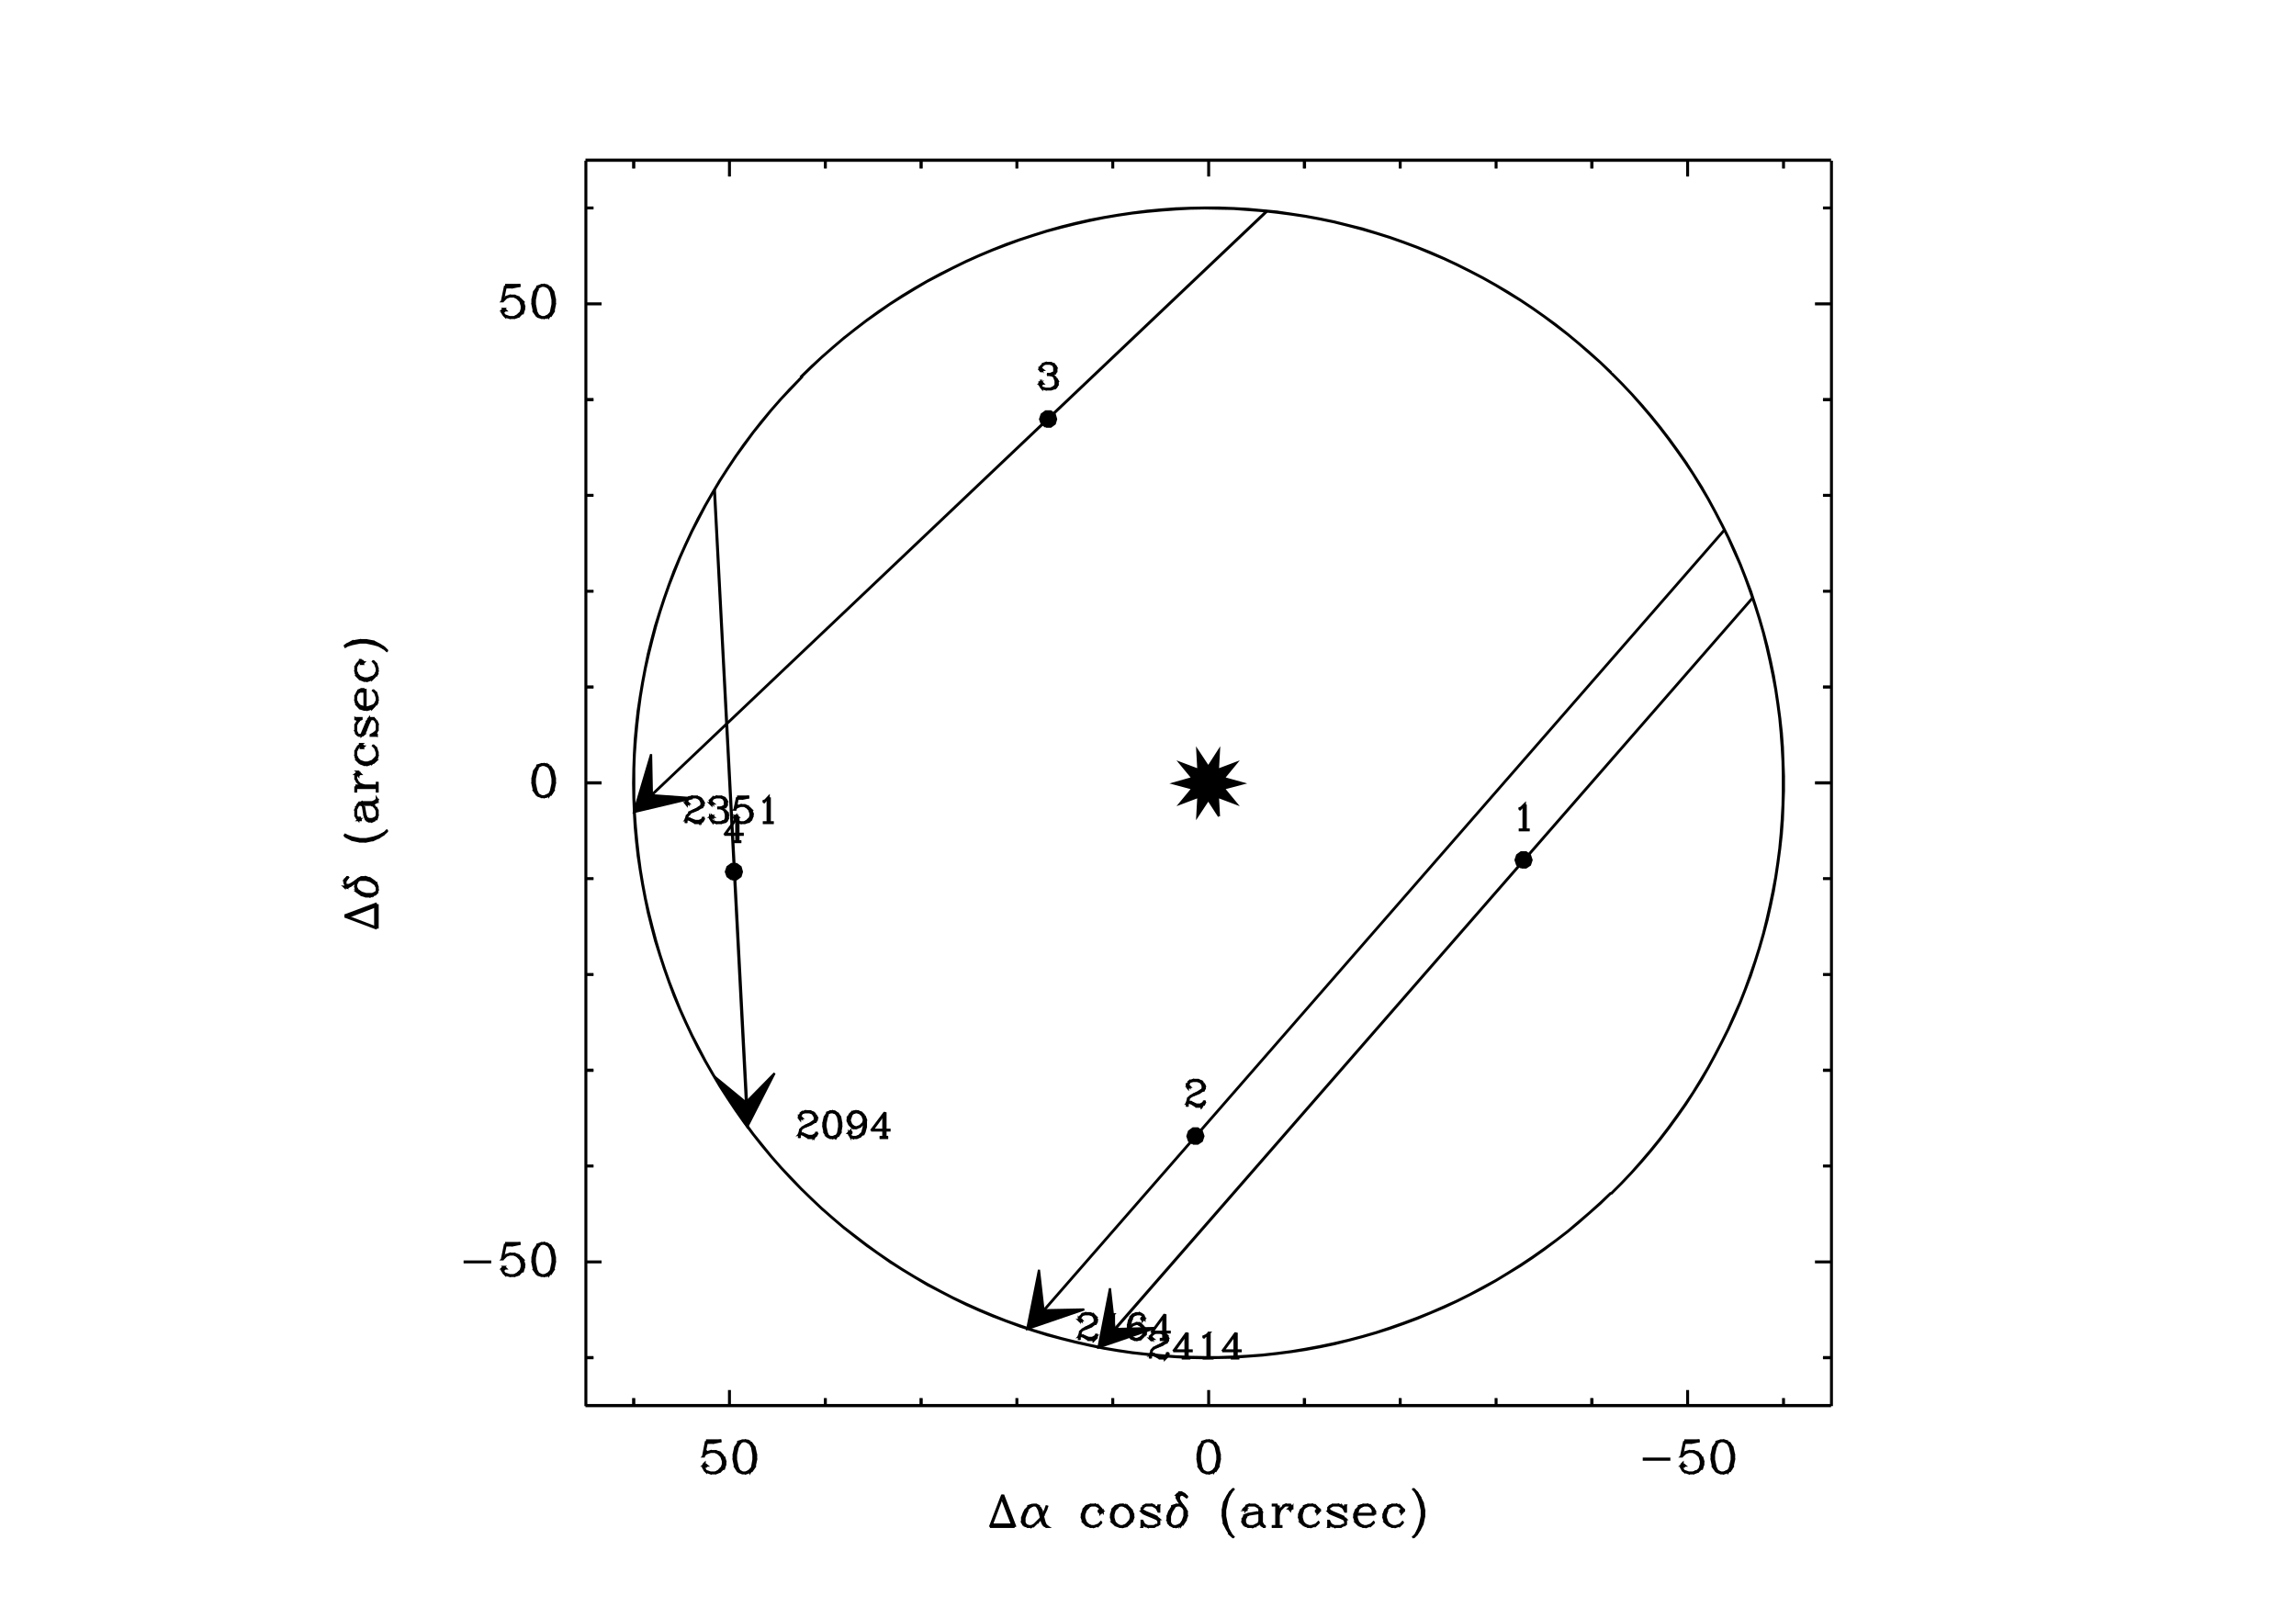 <?xml version="1.0"?>
<svg xmlns="http://www.w3.org/2000/svg" xmlns:xlink="http://www.w3.org/1999/xlink" windowid="GREG" width="00600" height="00420" viewBox="0 0 06000 06000"><polyline stroke="black" stroke-width="08" fill="none" points="5550,5250 5550,5250 900,5250 5550,5246 900,5246 "/> 
<polyline stroke="black" stroke-width="08" fill="none" points="1078,5250 1078,5250 1078,5220 1082,5250 1082,5220 "/> 
<polyline stroke="black" stroke-width="08" fill="none" points="1436,5250 1436,5250 1436,5190 1439,5250 1439,5190 "/> 
<polyline stroke="black" stroke-width="08" fill="none" points="1794,5250 1794,5250 1794,5220 1797,5250 1797,5220 "/> 
<polyline stroke="black" stroke-width="08" fill="none" points="2151,5250 2151,5250 2151,5220 2155,5250 2155,5220 "/> 
<polyline stroke="black" stroke-width="08" fill="none" points="2509,5250 2509,5250 2509,5220 2512,5250 2512,5220 "/> 
<polyline stroke="black" stroke-width="08" fill="none" points="2867,5250 2867,5250 2867,5220 2870,5250 2870,5220 "/> 
<polyline stroke="black" stroke-width="08" fill="none" points="3225,5250 3225,5250 3225,5190 3228,5250 3228,5190 "/> 
<polyline stroke="black" stroke-width="08" fill="none" points="3582,5250 3582,5250 3582,5220 3586,5250 3586,5220 "/> 
<polyline stroke="black" stroke-width="08" fill="none" points="3940,5250 3940,5250 3940,5220 3943,5250 3943,5220 "/> 
<polyline stroke="black" stroke-width="08" fill="none" points="4298,5250 4298,5250 4298,5220 4301,5250 4301,5220 "/> 
<polyline stroke="black" stroke-width="08" fill="none" points="4655,5250 4655,5250 4655,5220 4659,5250 4659,5220 "/> 
<polyline stroke="black" stroke-width="08" fill="none" points="5013,5250 5013,5250 5013,5190 5016,5250 5016,5190 "/> 
<polyline stroke="black" stroke-width="08" fill="none" points="5371,5250 5371,5250 5371,5220 5374,5250 5374,5220 "/> 
<polyline stroke="black" stroke-width="08" fill="none" points="5550,600 5550,600 900,600 5550,596 900,596 "/> 
<polyline stroke="black" stroke-width="08" fill="none" points="1078,600 1078,600 1078,629 1082,600 1082,629 "/> 
<polyline stroke="black" stroke-width="08" fill="none" points="1436,600 1436,600 1436,659 1439,600 1439,659 "/> 
<polyline stroke="black" stroke-width="08" fill="none" points="1794,600 1794,600 1794,629 1797,600 1797,629 "/> 
<polyline stroke="black" stroke-width="08" fill="none" points="2151,600 2151,600 2151,629 2155,600 2155,629 "/> 
<polyline stroke="black" stroke-width="08" fill="none" points="2509,600 2509,600 2509,629 2512,600 2512,629 "/> 
<polyline stroke="black" stroke-width="08" fill="none" points="2867,600 2867,600 2867,629 2870,600 2870,629 "/> 
<polyline stroke="black" stroke-width="08" fill="none" points="3225,600 3225,600 3225,659 3228,600 3228,659 "/> 
<polyline stroke="black" stroke-width="08" fill="none" points="3582,600 3582,600 3582,629 3586,600 3586,629 "/> 
<polyline stroke="black" stroke-width="08" fill="none" points="3940,600 3940,600 3940,629 3943,600 3943,629 "/> 
<polyline stroke="black" stroke-width="08" fill="none" points="4298,600 4298,600 4298,629 4301,600 4301,629 "/> 
<polyline stroke="black" stroke-width="08" fill="none" points="4655,600 4655,600 4655,629 4659,600 4659,629 "/> 
<polyline stroke="black" stroke-width="08" fill="none" points="5013,600 5013,600 5013,659 5016,600 5016,659 "/> 
<polyline stroke="black" stroke-width="08" fill="none" points="5371,600 5371,600 5371,629 5374,600 5374,629 "/> 
<polyline stroke="black" stroke-width="08" fill="none" points="5550,600 5550,600 5550,5250 5553,600 5553,5250 "/> 
<polyline stroke="black" stroke-width="08" fill="none" points="5550,5071 5550,5071 5520,5071 5550,5067 5520,5067 "/> 
<polyline stroke="black" stroke-width="08" fill="none" points="5550,4713 5550,4713 5490,4713 5550,4710 5490,4710 "/> 
<polyline stroke="black" stroke-width="08" fill="none" points="5550,4355 5550,4355 5520,4355 5550,4352 5520,4352 "/> 
<polyline stroke="black" stroke-width="08" fill="none" points="5550,3998 5550,3998 5520,3998 5550,3994 5520,3994 "/> 
<polyline stroke="black" stroke-width="08" fill="none" points="5550,3640 5550,3640 5520,3640 5550,3637 5520,3637 "/> 
<polyline stroke="black" stroke-width="08" fill="none" points="5550,3282 5550,3282 5520,3282 5550,3279 5520,3279 "/> 
<polyline stroke="black" stroke-width="08" fill="none" points="5550,2925 5550,2925 5490,2925 5550,2921 5490,2921 "/> 
<polyline stroke="black" stroke-width="08" fill="none" points="5550,2567 5550,2567 5520,2567 5550,2563 5520,2563 "/> 
<polyline stroke="black" stroke-width="08" fill="none" points="5550,2209 5550,2209 5520,2209 5550,2206 5520,2206 "/> 
<polyline stroke="black" stroke-width="08" fill="none" points="5550,1851 5550,1851 5520,1851 5550,1848 5520,1848 "/> 
<polyline stroke="black" stroke-width="08" fill="none" points="5550,1494 5550,1494 5520,1494 5550,1490 5520,1490 "/> 
<polyline stroke="black" stroke-width="08" fill="none" points="5550,1136 5550,1136 5490,1136 5550,1133 5490,1133 "/> 
<polyline stroke="black" stroke-width="08" fill="none" points="5550,778 5550,778 5520,778 5550,775 5520,775 "/> 
<polyline stroke="black" stroke-width="08" fill="none" points="900,600 900,600 900,5250 903,600 903,5250 "/> 
<polyline stroke="black" stroke-width="08" fill="none" points="900,5071 900,5071 930,5071 900,5067 930,5067 "/> 
<polyline stroke="black" stroke-width="08" fill="none" points="900,4713 900,4713 960,4713 900,4710 960,4710 "/> 
<polyline stroke="black" stroke-width="08" fill="none" points="900,4355 900,4355 930,4355 900,4352 930,4352 "/> 
<polyline stroke="black" stroke-width="08" fill="none" points="900,3998 900,3998 930,3998 900,3994 930,3994 "/> 
<polyline stroke="black" stroke-width="08" fill="none" points="900,3640 900,3640 930,3640 900,3637 930,3637 "/> 
<polyline stroke="black" stroke-width="08" fill="none" points="900,3282 900,3282 930,3282 900,3279 930,3279 "/> 
<polyline stroke="black" stroke-width="08" fill="none" points="900,2925 900,2925 960,2925 900,2921 960,2921 "/> 
<polyline stroke="black" stroke-width="08" fill="none" points="900,2567 900,2567 930,2567 900,2563 930,2563 "/> 
<polyline stroke="black" stroke-width="08" fill="none" points="900,2209 900,2209 930,2209 900,2206 930,2206 "/> 
<polyline stroke="black" stroke-width="08" fill="none" points="900,1851 900,1851 930,1851 900,1848 930,1848 "/> 
<polyline stroke="black" stroke-width="08" fill="none" points="900,1494 900,1494 930,1494 900,1490 930,1490 "/> 
<polyline stroke="black" stroke-width="08" fill="none" points="900,1136 900,1136 960,1136 900,1133 960,1133 "/> 
<polyline stroke="black" stroke-width="08" fill="none" points="900,778 900,778 930,778 900,775 930,775 "/> 
<polyline stroke="black" stroke-width="08" fill="none" points="445,4713 445,4713 548,4713 445,4710 548,4710 "/> 
<polyline stroke="black" stroke-width="08" fill="none" points="600,4644 600,4644 588,4702 603,4644 591,4702 588,4702 600,4690 591,4702  603,4690 600,4690 617,4684 600,4687 617,4681 617,4684 634,4684 617,4681  634,4681 634,4684 651,4690 634,4681 651,4687 651,4690 662,4702 654,4690  666,4702 662,4702 668,4719 666,4702 671,4719 668,4719 668,4730 671,4719  671,4730 668,4730 662,4747 671,4730 666,4747 662,4747 651,4759 662,4744  651,4755 651,4759 634,4764 651,4755 634,4761 634,4764 617,4764 634,4761  617,4761 617,4764 600,4759 617,4761 600,4755 600,4759 594,4753 603,4759  597,4753 594,4753 588,4742 597,4753 591,4742 588,4742 588,4736 591,4742  591,4736 588,4736 594,4730 591,4736 597,4730 594,4730 600,4736 597,4730  603,4736 600,4736 594,4742 600,4732 594,4738 "/> 
<polyline stroke="black" stroke-width="08" fill="none" points="634,4684 634,4684 645,4690 634,4681 645,4687 645,4690 657,4702 649,4690  660,4702 657,4702 662,4719 660,4702 666,4719 662,4719 662,4730 666,4719  666,4730 662,4730 657,4747 666,4730 660,4747 657,4747 645,4759 657,4744  645,4755 645,4759 634,4764 645,4755 634,4761 "/> 
<polyline stroke="black" stroke-width="08" fill="none" points="600,4644 600,4644 657,4644 600,4641 657,4641 "/> 
<polyline stroke="black" stroke-width="08" fill="none" points="600,4650 600,4650 628,4650 600,4647 628,4647 628,4650 657,4644 628,4647  657,4641 "/> 
<polyline stroke="black" stroke-width="08" fill="none" points="737,4644 737,4644 720,4650 737,4641 720,4647 720,4650 708,4667 723,4650  711,4667 708,4667 702,4696 711,4667 706,4696 702,4696 702,4713 706,4696  706,4713 702,4713 708,4742 706,4713 711,4742 708,4742 720,4759 711,4742  723,4759 720,4759 737,4764 720,4755 737,4761 737,4764 748,4764 737,4761  748,4761 748,4764 765,4759 748,4761 765,4755 765,4759 777,4742 769,4759  780,4742 777,4742 782,4713 780,4742 786,4713 782,4713 782,4696 786,4713  786,4696 782,4696 777,4667 786,4696 780,4667 777,4667 765,4650 780,4667  769,4650 765,4650 748,4644 765,4647 748,4641 748,4644 737,4644 748,4641  737,4641 737,4644 725,4650 737,4641 725,4647 725,4650 720,4656 729,4650  723,4656 720,4656 714,4667 723,4656 717,4667 714,4667 708,4696 717,4667  711,4696 708,4696 708,4713 711,4696 711,4713 708,4713 714,4742 711,4713  717,4742 714,4742 720,4753 717,4742 723,4753 720,4753 725,4759 723,4753  729,4759 725,4759 737,4764 725,4755 737,4761 "/> 
<polyline stroke="black" stroke-width="08" fill="none" points="748,4764 748,4764 760,4759 748,4761 760,4755 760,4759 765,4753 760,4755  765,4750 765,4753 771,4742 769,4753 774,4742 771,4742 777,4713 774,4742  780,4713 777,4713 777,4696 780,4713 780,4696 777,4696 771,4667 780,4696  774,4667 771,4667 765,4656 774,4667 769,4656 765,4656 760,4650 765,4652  760,4647 760,4650 748,4644 760,4647 748,4641 "/> 
<polyline stroke="black" stroke-width="08" fill="none" points="737,2856 737,2856 720,2862 737,2853 720,2858 720,2862 708,2879 723,2862  711,2879 708,2879 702,2907 711,2879 706,2907 702,2907 702,2925 706,2907  706,2925 702,2925 708,2953 706,2925 711,2953 708,2953 720,2970 711,2953  723,2970 720,2970 737,2976 720,2967 737,2973 737,2976 748,2976 737,2973  748,2973 748,2976 765,2970 748,2973 765,2967 765,2970 777,2953 769,2970  780,2953 777,2953 782,2925 780,2953 786,2925 782,2925 782,2907 786,2925  786,2907 782,2907 777,2879 786,2907 780,2879 777,2879 765,2862 780,2879  769,2862 765,2862 748,2856 765,2858 748,2853 748,2856 737,2856 748,2853  737,2853 737,2856 725,2862 737,2853 725,2858 725,2862 720,2867 725,2858  720,2864 720,2867 714,2879 723,2867 717,2879 714,2879 708,2907 717,2879  711,2907 708,2907 708,2925 711,2907 711,2925 708,2925 714,2953 711,2925  717,2953 714,2953 720,2965 717,2953 723,2965 720,2965 725,2970 723,2965  729,2970 725,2970 737,2976 725,2967 737,2973 "/> 
<polyline stroke="black" stroke-width="08" fill="none" points="748,2976 748,2976 760,2970 748,2973 760,2967 760,2970 765,2965 763,2970  769,2965 765,2965 771,2953 769,2965 774,2953 771,2953 777,2925 774,2953  780,2925 777,2925 777,2907 780,2925 780,2907 777,2907 771,2879 780,2907  774,2879 771,2879 765,2867 774,2879 769,2867 765,2867 760,2862 765,2864  760,2858 760,2862 748,2856 760,2858 748,2853 "/> 
<polyline stroke="black" stroke-width="08" fill="none" points="600,1067 600,1067 588,1125 603,1067 591,1125 588,1125 600,1113 591,1125  603,1113 600,1113 617,1107 600,1110 617,1104 617,1107 634,1107 617,1104  634,1104 634,1107 651,1113 634,1104 651,1110 651,1113 662,1125 654,1113  666,1125 662,1125 668,1142 666,1125 671,1142 668,1142 668,1153 671,1142  671,1153 668,1153 662,1170 671,1153 666,1170 662,1170 651,1182 662,1167  651,1178 651,1182 634,1187 651,1178 634,1184 634,1187 617,1187 634,1184  617,1184 617,1187 600,1182 617,1184 600,1178 600,1182 594,1176 600,1178  594,1173 594,1176 588,1165 597,1176 591,1165 588,1165 588,1159 591,1165  591,1159 588,1159 594,1153 591,1159 597,1153 594,1153 600,1159 597,1153  603,1159 600,1159 594,1165 600,1156 594,1161 "/> 
<polyline stroke="black" stroke-width="08" fill="none" points="634,1107 634,1107 645,1113 634,1104 645,1110 645,1113 657,1125 649,1113  660,1125 657,1125 662,1142 660,1125 666,1142 662,1142 662,1153 666,1142  666,1153 662,1153 657,1170 666,1153 660,1170 657,1170 645,1182 657,1167  645,1178 645,1182 634,1187 645,1178 634,1184 "/> 
<polyline stroke="black" stroke-width="08" fill="none" points="600,1067 600,1067 657,1067 600,1064 657,1064 "/> 
<polyline stroke="black" stroke-width="08" fill="none" points="600,1073 600,1073 628,1073 600,1070 628,1070 628,1073 657,1067 628,1070  657,1064 "/> 
<polyline stroke="black" stroke-width="08" fill="none" points="737,1067 737,1067 720,1073 737,1064 720,1070 720,1073 708,1090 723,1073  711,1090 708,1090 702,1119 711,1090 706,1119 702,1119 702,1136 706,1119  706,1136 702,1136 708,1165 706,1136 711,1165 708,1165 720,1182 711,1165  723,1182 720,1182 737,1187 720,1178 737,1184 737,1187 748,1187 737,1184  748,1184 748,1187 765,1182 748,1184 765,1178 765,1182 777,1165 769,1182  780,1165 777,1165 782,1136 780,1165 786,1136 782,1136 782,1119 786,1136  786,1119 782,1119 777,1090 786,1119 780,1090 777,1090 765,1073 780,1090  769,1073 765,1073 748,1067 765,1070 748,1064 748,1067 737,1067 748,1064  737,1064 737,1067 725,1073 737,1064 725,1070 725,1073 720,1079 725,1070  720,1076 720,1079 714,1090 723,1079 717,1090 714,1090 708,1119 717,1090  711,1119 708,1119 708,1136 711,1119 711,1136 708,1136 714,1165 711,1136  717,1165 714,1165 720,1176 717,1165 723,1176 720,1176 725,1182 720,1173  725,1178 725,1182 737,1187 725,1178 737,1184 "/> 
<polyline stroke="black" stroke-width="08" fill="none" points="748,1187 748,1187 760,1182 748,1184 760,1178 760,1182 765,1176 760,1178  765,1173 765,1176 771,1165 769,1176 774,1165 771,1165 777,1136 774,1165  780,1136 777,1136 777,1119 780,1136 780,1119 777,1119 771,1090 780,1119  774,1090 771,1090 765,1079 774,1090 769,1079 765,1079 760,1073 765,1076  760,1070 760,1073 748,1067 760,1070 748,1064 "/> 
<polyline stroke="black" stroke-width="08" fill="none" points="1350,5381 1350,5381 1339,5438 1354,5381 1342,5438 1339,5438 1350,5427  1339,5435 1350,5423 1350,5427 1367,5421 1350,5423 1367,5418 1367,5421  1385,5421 1367,5418 1385,5418 1385,5421 1402,5427 1385,5418 1402,5423  1402,5427 1413,5438 1402,5423 1413,5435 1413,5438 1419,5455 1417,5438  1422,5455 1419,5455 1419,5467 1422,5455 1422,5467 1419,5467 1413,5484  1422,5467 1417,5484 1413,5484 1402,5495 1413,5480 1402,5492 1402,5495  1385,5501 1402,5492 1385,5498 1385,5501 1367,5501 1385,5498 1367,5498  1367,5501 1350,5495 1367,5498 1350,5492 1350,5495 1345,5490 1354,5495  1348,5490 1345,5490 1339,5478 1348,5490 1342,5478 1339,5478 1339,5472  1342,5478 1342,5472 1339,5472 1345,5467 1339,5469 1345,5463 1345,5467  1350,5472 1348,5467 1354,5472 1350,5472 1345,5478 1354,5472 1348,5478 "/> 
<polyline stroke="black" stroke-width="08" fill="none" points="1385,5421 1385,5421 1396,5427 1385,5418 1396,5423 1396,5427 1407,5438  1396,5423 1407,5435 1407,5438 1413,5455 1411,5438 1417,5455 1413,5455  1413,5467 1417,5455 1417,5467 1413,5467 1407,5484 1417,5467 1411,5484  1407,5484 1396,5495 1407,5480 1396,5492 1396,5495 1385,5501 1396,5492  1385,5498 "/> 
<polyline stroke="black" stroke-width="08" fill="none" points="1350,5381 1350,5381 1407,5381 1350,5378 1407,5378 "/> 
<polyline stroke="black" stroke-width="08" fill="none" points="1350,5387 1350,5387 1379,5387 1350,5383 1379,5383 1379,5387 1407,5381  1379,5383 1407,5378 "/> 
<polyline stroke="black" stroke-width="08" fill="none" points="1487,5381 1487,5381 1470,5387 1487,5378 1470,5383 1470,5387 1459,5404  1474,5387 1462,5404 1459,5404 1453,5432 1462,5404 1457,5432 1453,5432  1453,5450 1457,5432 1457,5450 1453,5450 1459,5478 1457,5450 1462,5478  1459,5478 1470,5495 1462,5478 1474,5495 1470,5495 1487,5501 1470,5492  1487,5498 1487,5501 1499,5501 1487,5498 1499,5498 1499,5501 1516,5495  1499,5498 1516,5492 1516,5495 1527,5478 1519,5495 1531,5478 1527,5478  1533,5450 1531,5478 1537,5450 1533,5450 1533,5432 1537,5450 1537,5432  1533,5432 1527,5404 1537,5432 1531,5404 1527,5404 1516,5387 1531,5404  1519,5387 1516,5387 1499,5381 1516,5383 1499,5378 1499,5381 1487,5381  1499,5378 1487,5378 1487,5381 1476,5387 1487,5378 1476,5383 1476,5387  1470,5392 1479,5387 1474,5392 1470,5392 1465,5404 1474,5392 1468,5404  1465,5404 1459,5432 1468,5404 1462,5432 1459,5432 1459,5450 1462,5432  1462,5450 1459,5450 1465,5478 1462,5450 1468,5478 1465,5478 1470,5490  1468,5478 1474,5490 1470,5490 1476,5495 1474,5490 1479,5495 1476,5495  1487,5501 1476,5492 1487,5498 "/> 
<polyline stroke="black" stroke-width="08" fill="none" points="1499,5501 1499,5501 1510,5495 1499,5498 1510,5492 1510,5495 1516,5490  1510,5492 1516,5486 1516,5490 1522,5478 1519,5490 1525,5478 1522,5478  1527,5450 1525,5478 1531,5450 1527,5450 1527,5432 1531,5450 1531,5432  1527,5432 1522,5404 1531,5432 1525,5404 1522,5404 1516,5392 1525,5404  1519,5392 1516,5392 1510,5387 1516,5389 1510,5383 1510,5387 1499,5381  1510,5383 1499,5378 "/> 
<polyline stroke="black" stroke-width="08" fill="none" points="3219,5381 3219,5381 3202,5387 3219,5378 3202,5383 3202,5387 3190,5404  3205,5387 3194,5404 3190,5404 3185,5432 3194,5404 3188,5432 3185,5432  3185,5450 3188,5432 3188,5450 3185,5450 3190,5478 3188,5450 3194,5478  3190,5478 3202,5495 3194,5478 3205,5495 3202,5495 3219,5501 3202,5492  3219,5498 3219,5501 3230,5501 3219,5498 3230,5498 3230,5501 3247,5495  3230,5498 3247,5492 3247,5495 3259,5478 3251,5495 3262,5478 3259,5478  3265,5450 3262,5478 3268,5450 3265,5450 3265,5432 3268,5450 3268,5432  3265,5432 3259,5404 3268,5432 3262,5404 3259,5404 3247,5387 3262,5404  3251,5387 3247,5387 3230,5381 3247,5383 3230,5378 3230,5381 3219,5381  3230,5378 3219,5378 3219,5381 3207,5387 3219,5378 3207,5383 3207,5387  3202,5392 3207,5383 3202,5389 3202,5392 3196,5404 3205,5392 3199,5404  3196,5404 3190,5432 3199,5404 3194,5432 3190,5432 3190,5450 3194,5432  3194,5450 3190,5450 3196,5478 3194,5450 3199,5478 3196,5478 3202,5490  3199,5478 3205,5490 3202,5490 3207,5495 3202,5486 3207,5492 3207,5495  3219,5501 3207,5492 3219,5498 "/> 
<polyline stroke="black" stroke-width="08" fill="none" points="3230,5501 3230,5501 3242,5495 3230,5498 3242,5492 3242,5495 3247,5490  3242,5492 3247,5486 3247,5490 3253,5478 3251,5490 3256,5478 3253,5478  3259,5450 3256,5478 3262,5450 3259,5450 3259,5432 3262,5450 3262,5432  3259,5432 3253,5404 3262,5432 3256,5404 3253,5404 3247,5392 3256,5404  3251,5392 3247,5392 3242,5387 3247,5389 3242,5383 3242,5387 3230,5381  3242,5383 3230,5378 "/> 
<polyline stroke="black" stroke-width="08" fill="none" points="4847,5450 4847,5450 4950,5450 4847,5446 4950,5446 "/> 
<polyline stroke="black" stroke-width="08" fill="none" points="5002,5381 5002,5381 4990,5438 5005,5381 4993,5438 4990,5438 5002,5427  4993,5438 5005,5427 5002,5427 5019,5421 5002,5423 5019,5418 5019,5421  5036,5421 5019,5418 5036,5418 5036,5421 5053,5427 5036,5418 5053,5423  5053,5427 5064,5438 5053,5423 5064,5435 5064,5438 5070,5455 5068,5438  5073,5455 5070,5455 5070,5467 5073,5455 5073,5467 5070,5467 5064,5484  5073,5467 5068,5484 5064,5484 5053,5495 5064,5480 5053,5492 5053,5495  5036,5501 5053,5492 5036,5498 5036,5501 5019,5501 5036,5498 5019,5498  5019,5501 5002,5495 5019,5498 5002,5492 5002,5495 4996,5490 5005,5495  4999,5490 4996,5490 4990,5478 4999,5490 4993,5478 4990,5478 4990,5472  4993,5478 4993,5472 4990,5472 4996,5467 4990,5469 4996,5463 4996,5467  5002,5472 4999,5467 5005,5472 5002,5472 4996,5478 5005,5472 4999,5478 "/> 
<polyline stroke="black" stroke-width="08" fill="none" points="5036,5421 5036,5421 5047,5427 5036,5418 5047,5423 5047,5427 5059,5438  5051,5427 5062,5438 5059,5438 5064,5455 5062,5438 5068,5455 5064,5455  5064,5467 5068,5455 5068,5467 5064,5467 5059,5484 5068,5467 5062,5484  5059,5484 5047,5495 5062,5484 5051,5495 5047,5495 5036,5501 5047,5492  5036,5498 "/> 
<polyline stroke="black" stroke-width="08" fill="none" points="5002,5381 5002,5381 5059,5381 5002,5378 5059,5378 "/> 
<polyline stroke="black" stroke-width="08" fill="none" points="5002,5387 5002,5387 5030,5387 5002,5383 5030,5383 5030,5387 5059,5381  5030,5383 5059,5378 "/> 
<polyline stroke="black" stroke-width="08" fill="none" points="5139,5381 5139,5381 5122,5387 5139,5378 5122,5383 5122,5387 5110,5404  5125,5387 5113,5404 5110,5404 5104,5432 5113,5404 5108,5432 5104,5432  5104,5450 5108,5432 5108,5450 5104,5450 5110,5478 5108,5450 5113,5478  5110,5478 5122,5495 5113,5478 5125,5495 5122,5495 5139,5501 5122,5492  5139,5498 5139,5501 5150,5501 5139,5498 5150,5498 5150,5501 5167,5495  5150,5498 5167,5492 5167,5495 5179,5478 5171,5495 5182,5478 5179,5478  5184,5450 5182,5478 5188,5450 5184,5450 5184,5432 5188,5450 5188,5432  5184,5432 5179,5404 5188,5432 5182,5404 5179,5404 5167,5387 5182,5404  5171,5387 5167,5387 5150,5381 5167,5383 5150,5378 5150,5381 5139,5381  5150,5378 5139,5378 5139,5381 5127,5387 5139,5378 5127,5383 5127,5387  5122,5392 5127,5383 5122,5389 5122,5392 5116,5404 5125,5392 5119,5404  5116,5404 5110,5432 5119,5404 5113,5432 5110,5432 5110,5450 5113,5432  5113,5450 5110,5450 5116,5478 5113,5450 5119,5478 5116,5478 5122,5490  5119,5478 5125,5490 5122,5490 5127,5495 5122,5486 5127,5492 5127,5495  5139,5501 5127,5492 5139,5498 "/> 
<polyline stroke="black" stroke-width="08" fill="none" points="5150,5501 5150,5501 5162,5495 5150,5498 5162,5492 5162,5495 5167,5490  5165,5495 5171,5490 5167,5490 5173,5478 5171,5490 5176,5478 5173,5478  5179,5450 5176,5478 5182,5450 5179,5450 5179,5432 5182,5450 5182,5432  5179,5432 5173,5404 5182,5432 5176,5404 5173,5404 5167,5392 5176,5404  5171,5392 5167,5392 5162,5387 5171,5392 5165,5387 5162,5387 5150,5381  5162,5383 5150,5378 "/> 
<polyline stroke="black" stroke-width="08" fill="none" points="2456,5581 2456,5581 2410,5701 2459,5581 2414,5701 "/> 
<polyline stroke="black" stroke-width="08" fill="none" points="2456,5581 2456,5581 2502,5701 2459,5581 2505,5701 "/> 
<polyline stroke="black" stroke-width="08" fill="none" points="2456,5598 2456,5598 2496,5701 2459,5598 2499,5701 "/> 
<polyline stroke="black" stroke-width="08" fill="none" points="2416,5695 2416,5695 2496,5695 2416,5692 2496,5692 "/> 
<polyline stroke="black" stroke-width="08" fill="none" points="2410,5701 2410,5701 2502,5701 2410,5698 2502,5698 "/> 
<polyline stroke="black" stroke-width="08" fill="none" points="2570,5621 2570,5621 2553,5627 2570,5618 2553,5623 2553,5627 2542,5638  2556,5627 2545,5638 2542,5638 2536,5650 2545,5638 2539,5650 2536,5650  2530,5667 2539,5650 2534,5667 2530,5667 2530,5684 2534,5667 2534,5684  2530,5684 2536,5695 2534,5684 2539,5695 2536,5695 2553,5701 2536,5692  2553,5698 2553,5701 2565,5701 2553,5698 2565,5698 2565,5701 2576,5695  2565,5698 2576,5692 2576,5695 2593,5678 2576,5692 2593,5675 2593,5678  2605,5661 2596,5678 2608,5661 2605,5661 2616,5638 2608,5661 2619,5638  2616,5638 2622,5621 2619,5638 2625,5621 "/> 
<polyline stroke="black" stroke-width="08" fill="none" points="2570,5621 2570,5621 2559,5627 2570,5618 2559,5623 2559,5627 2547,5638  2559,5623 2547,5635 2547,5638 2542,5650 2551,5638 2545,5650 2542,5650  2536,5667 2545,5650 2539,5667 2536,5667 2536,5684 2539,5667 2539,5684  2536,5684 2542,5695 2539,5684 2545,5695 2542,5695 2553,5701 2542,5692  2553,5698 "/> 
<polyline stroke="black" stroke-width="08" fill="none" points="2570,5621 2570,5621 2582,5621 2570,5618 2582,5618 2582,5621 2593,5627  2582,5618 2593,5623 2593,5627 2599,5638 2596,5627 2602,5638 2599,5638  2610,5684 2602,5638 2614,5684 2610,5684 2616,5695 2614,5684 2619,5695  2616,5695 2622,5701 2619,5695 2625,5701 "/> 
<polyline stroke="black" stroke-width="08" fill="none" points="2582,5621 2582,5621 2587,5627 2585,5621 2591,5627 2587,5627 2593,5638  2591,5627 2596,5638 2593,5638 2605,5684 2596,5638 2608,5684 2605,5684  2610,5695 2608,5684 2614,5695 2610,5695 2622,5701 2610,5692 2622,5698  2622,5701 2627,5701 2622,5698 2627,5698 "/> 
<polyline stroke="black" stroke-width="08" fill="none" points="2822,5638 2822,5638 2816,5644 2822,5635 2816,5640 2816,5644 2822,5650  2816,5640 2822,5646 2822,5650 2827,5644 2825,5650 2831,5644 2827,5644  2827,5638 2831,5644 2831,5638 2827,5638 2816,5627 2827,5635 2816,5623  2816,5627 2805,5621 2816,5623 2805,5618 2805,5621 2787,5621 2805,5618  2787,5618 2787,5621 2770,5627 2787,5618 2770,5623 2770,5627 2759,5638  2770,5623 2759,5635 2759,5638 2753,5655 2762,5638 2756,5655 2753,5655  2753,5667 2756,5655 2756,5667 2753,5667 2759,5684 2756,5667 2762,5684  2759,5684 2770,5695 2759,5680 2770,5692 2770,5695 2787,5701 2770,5692  2787,5698 2787,5701 2799,5701 2787,5698 2799,5698 2799,5701 2816,5695  2799,5698 2816,5692 2816,5695 2827,5684 2816,5692 2827,5680 "/> 
<polyline stroke="black" stroke-width="08" fill="none" points="2787,5621 2787,5621 2776,5627 2787,5618 2776,5623 2776,5627 2765,5638  2779,5627 2768,5638 2765,5638 2759,5655 2768,5638 2762,5655 2759,5655  2759,5667 2762,5655 2762,5667 2759,5667 2765,5684 2762,5667 2768,5684  2765,5684 2776,5695 2768,5684 2779,5695 2776,5695 2787,5701 2776,5692  2787,5698 "/> 
<polyline stroke="black" stroke-width="08" fill="none" points="2896,5621 2896,5621 2879,5627 2896,5618 2879,5623 2879,5627 2867,5638  2879,5623 2867,5635 2867,5638 2862,5655 2871,5638 2865,5655 2862,5655  2862,5667 2865,5655 2865,5667 2862,5667 2867,5684 2865,5667 2871,5684  2867,5684 2879,5695 2867,5680 2879,5692 2879,5695 2896,5701 2879,5692  2896,5698 2896,5701 2907,5701 2896,5698 2907,5698 2907,5701 2924,5695  2907,5698 2924,5692 2924,5695 2936,5684 2924,5692 2936,5680 2936,5684  2942,5667 2939,5684 2945,5667 2942,5667 2942,5655 2945,5667 2945,5655  2942,5655 2936,5638 2945,5655 2939,5638 2936,5638 2924,5627 2936,5635  2924,5623 2924,5627 2907,5621 2924,5623 2907,5618 2907,5621 2896,5621  2907,5618 2896,5618 2896,5621 2884,5627 2896,5618 2884,5623 2884,5627  2873,5638 2888,5627 2876,5638 2873,5638 2867,5655 2876,5638 2871,5655  2867,5655 2867,5667 2871,5655 2871,5667 2867,5667 2873,5684 2871,5667  2876,5684 2873,5684 2884,5695 2876,5684 2888,5695 2884,5695 2896,5701  2884,5692 2896,5698 "/> 
<polyline stroke="black" stroke-width="08" fill="none" points="2907,5701 2907,5701 2919,5695 2907,5698 2919,5692 2919,5695 2930,5684  2919,5692 2930,5680 2930,5684 2936,5667 2934,5684 2939,5667 2936,5667  2936,5655 2939,5667 2939,5655 2936,5655 2930,5638 2939,5655 2934,5638  2930,5638 2919,5627 2930,5635 2919,5623 2919,5627 2907,5621 2919,5623  2907,5618 "/> 
<polyline stroke="black" stroke-width="08" fill="none" points="3033,5632 3033,5632 3039,5621 3036,5632 3042,5621 3039,5621 3039,5644  3042,5621 3042,5644 3039,5644 3033,5632 3042,5644 3036,5632 3033,5632  3027,5627 3036,5632 3031,5627 3027,5627 3016,5621 3027,5623 3016,5618  3016,5621 2993,5621 3016,5618 2993,5618 2993,5621 2982,5627 2993,5618  2982,5623 2982,5627 2976,5632 2985,5627 2979,5632 2976,5632 2976,5644  2979,5632 2979,5644 2976,5644 2982,5650 2979,5644 2985,5650 2982,5650  2993,5655 2982,5646 2993,5652 2993,5655 3022,5667 2993,5652 3022,5663  3022,5667 3033,5672 3022,5663 3033,5669 3033,5672 3039,5678 3036,5672  3042,5678 "/> 
<polyline stroke="black" stroke-width="08" fill="none" points="2976,5638 2976,5638 2982,5644 2979,5638 2985,5644 2982,5644 2993,5650  2982,5640 2993,5646 2993,5650 3022,5661 2993,5646 3022,5658 3022,5661  3033,5667 3022,5658 3033,5663 3033,5667 3039,5672 3036,5667 3042,5672  3039,5672 3039,5690 3042,5672 3042,5690 3039,5690 3033,5695 3042,5690  3036,5695 3033,5695 3022,5701 3033,5692 3022,5698 3022,5701 2999,5701  3022,5698 2999,5698 2999,5701 2987,5695 2999,5698 2987,5692 2987,5695  2982,5690 2987,5692 2982,5686 2982,5690 2976,5678 2985,5690 2979,5678  2976,5678 2976,5701 2979,5678 2979,5701 2976,5701 2982,5690 2979,5701  2985,5690 "/> 
<polyline stroke="black" stroke-width="08" fill="none" points="3130,5627 3130,5627 3119,5621 3130,5623 3119,5618 3119,5621 3107,5621  3119,5618 3107,5618 3107,5621 3090,5627 3107,5618 3090,5623 3090,5627  3079,5644 3094,5627 3082,5644 3079,5644 3073,5661 3082,5644 3076,5661  3073,5661 3073,5678 3076,5661 3076,5678 3073,5678 3079,5690 3076,5678  3082,5690 3079,5690 3084,5695 3079,5686 3084,5692 3084,5695 3096,5701  3084,5692 3096,5698 3096,5701 3107,5701 3096,5698 3107,5698 3107,5701  3124,5695 3107,5698 3124,5692 3124,5695 3136,5678 3128,5695 3139,5678  3136,5678 3142,5661 3139,5678 3145,5661 3142,5661 3142,5644 3145,5661  3145,5644 3142,5644 3136,5632 3145,5644 3139,5632 3136,5632 3113,5604  3139,5632 3116,5604 3113,5604 3107,5592 3116,5604 3111,5592 3107,5592  3107,5581 3111,5592 3111,5581 3107,5581 3113,5575 3111,5581 3116,5575  3113,5575 3124,5575 3113,5572 3124,5572 3124,5575 3136,5581 3124,5572  3136,5578 3136,5581 3147,5592 3136,5578 3147,5589 "/> 
<polyline stroke="black" stroke-width="08" fill="none" points="3107,5621 3107,5621 3096,5627 3107,5618 3096,5623 3096,5627 3084,5644  3099,5627 3088,5644 3084,5644 3079,5661 3088,5644 3082,5661 3079,5661  3079,5684 3082,5661 3082,5684 3079,5684 3084,5695 3082,5684 3088,5695 "/> 
<polyline stroke="black" stroke-width="08" fill="none" points="3107,5701 3107,5701 3119,5695 3107,5698 3119,5692 3119,5695 3130,5678  3122,5695 3134,5678 3130,5678 3136,5661 3134,5678 3139,5661 3136,5661  3136,5638 3139,5661 3139,5638 3136,5638 3130,5627 3139,5638 3134,5627  3130,5627 3119,5610 3134,5627 3122,5610 3119,5610 3113,5598 3122,5610  3116,5598 3113,5598 3113,5587 3116,5598 3116,5587 3113,5587 3119,5581  3116,5587 3122,5581 3119,5581 3130,5581 3119,5578 3130,5578 3130,5581  3147,5592 3130,5578 3147,5589 "/> 
<polyline stroke="black" stroke-width="08" fill="none" points="3319,5558 3319,5558 3307,5570 3322,5558 3311,5570 3307,5570 3296,5587  3311,5570 3299,5587 3296,5587 3284,5610 3299,5587 3288,5610 3284,5610  3279,5638 3288,5610 3282,5638 3279,5638 3279,5661 3282,5638 3282,5661  3279,5661 3284,5690 3282,5661 3288,5690 3284,5690 3296,5712 3288,5690  3299,5712 3296,5712 3307,5730 3299,5712 3311,5730 3307,5730 3319,5741  3311,5730 3322,5741 "/> 
<polyline stroke="black" stroke-width="08" fill="none" points="3307,5570 3307,5570 3296,5592 3311,5570 3299,5592 3296,5592 3290,5610  3299,5592 3294,5610 3290,5610 3284,5638 3294,5610 3288,5638 3284,5638  3284,5661 3288,5638 3288,5661 3284,5661 3290,5690 3288,5661 3294,5690  3290,5690 3296,5707 3294,5690 3299,5707 3296,5707 3307,5730 3299,5707  3311,5730 "/> 
<polyline stroke="black" stroke-width="08" fill="none" points="3364,5632 3364,5632 3364,5638 3368,5632 3368,5638 3364,5638 3359,5638  3364,5635 3359,5635 3359,5638 3359,5632 3362,5638 3362,5632 3359,5632  3364,5627 3362,5632 3368,5627 3364,5627 3376,5621 3364,5623 3376,5618  3376,5621 3399,5621 3376,5618 3399,5618 3399,5621 3410,5627 3399,5618  3410,5623 3410,5627 3416,5632 3414,5627 3419,5632 3416,5632 3422,5644  3419,5632 3425,5644 3422,5644 3422,5684 3425,5644 3425,5684 3422,5684  3427,5695 3425,5684 3431,5695 3427,5695 3433,5701 3431,5695 3436,5701 "/> 
<polyline stroke="black" stroke-width="08" fill="none" points="3416,5632 3416,5632 3416,5684 3419,5632 3419,5684 3416,5684 3422,5695  3419,5684 3425,5695 3422,5695 3433,5701 3422,5692 3433,5698 3433,5701  3439,5701 3433,5698 3439,5698 "/> 
<polyline stroke="black" stroke-width="08" fill="none" points="3416,5644 3416,5644 3410,5650 3419,5644 3414,5650 3410,5650 3376,5655  3410,5646 3376,5652 3376,5655 3359,5661 3376,5652 3359,5658 3359,5661  3353,5672 3362,5661 3356,5672 3353,5672 3353,5684 3356,5672 3356,5684  3353,5684 3359,5695 3356,5684 3362,5695 3359,5695 3376,5701 3359,5692  3376,5698 3376,5701 3393,5701 3376,5698 3393,5698 3393,5701 3405,5695  3393,5698 3405,5692 3405,5695 3416,5684 3408,5695 3419,5684 "/> 
<polyline stroke="black" stroke-width="08" fill="none" points="3376,5655 3376,5655 3364,5661 3376,5652 3364,5658 3364,5661 3359,5672  3368,5661 3362,5672 3359,5672 3359,5684 3362,5672 3362,5684 3359,5684  3364,5695 3362,5684 3368,5695 3364,5695 3376,5701 3364,5692 3376,5698 "/> 
<polyline stroke="black" stroke-width="08" fill="none" points="3479,5621 3479,5621 3479,5701 3482,5621 3482,5701 "/> 
<polyline stroke="black" stroke-width="08" fill="none" points="3484,5621 3484,5621 3484,5701 3488,5621 3488,5701 "/> 
<polyline stroke="black" stroke-width="08" fill="none" points="3484,5655 3484,5655 3490,5638 3488,5655 3494,5638 3490,5638 3502,5627  3494,5638 3505,5627 3502,5627 3513,5621 3502,5623 3513,5618 3513,5621  3530,5621 3513,5618 3530,5618 3530,5621 3536,5627 3530,5618 3536,5623  3536,5627 3536,5632 3539,5627 3539,5632 3536,5632 3530,5638 3536,5629  3530,5635 3530,5638 3525,5632 3534,5638 3528,5632 3525,5632 3530,5627  3528,5632 3534,5627 "/> 
<polyline stroke="black" stroke-width="08" fill="none" points="3462,5621 3462,5621 3484,5621 3462,5618 3484,5618 "/> 
<polyline stroke="black" stroke-width="08" fill="none" points="3462,5701 3462,5701 3502,5701 3462,5698 3502,5698 "/> 
<polyline stroke="black" stroke-width="08" fill="none" points="3633,5638 3633,5638 3627,5644 3633,5635 3627,5640 3627,5644 3633,5650  3627,5640 3633,5646 3633,5650 3639,5644 3633,5646 3639,5640 3639,5644  3639,5638 3642,5644 3642,5638 3639,5638 3627,5627 3639,5635 3627,5623  3627,5627 3616,5621 3627,5623 3616,5618 3616,5621 3599,5621 3616,5618  3599,5618 3599,5621 3582,5627 3599,5618 3582,5623 3582,5627 3570,5638  3585,5627 3574,5638 3570,5638 3564,5655 3574,5638 3568,5655 3564,5655  3564,5667 3568,5655 3568,5667 3564,5667 3570,5684 3568,5667 3574,5684  3570,5684 3582,5695 3574,5684 3585,5695 3582,5695 3599,5701 3582,5692  3599,5698 3599,5701 3610,5701 3599,5698 3610,5698 3610,5701 3627,5695  3610,5698 3627,5692 3627,5695 3639,5684 3627,5692 3639,5680 "/> 
<polyline stroke="black" stroke-width="08" fill="none" points="3599,5621 3599,5621 3587,5627 3599,5618 3587,5623 3587,5627 3576,5638  3587,5623 3576,5635 3576,5638 3570,5655 3579,5638 3574,5655 3570,5655  3570,5667 3574,5655 3574,5667 3570,5667 3576,5684 3574,5667 3579,5684  3576,5684 3587,5695 3576,5680 3587,5692 3587,5695 3599,5701 3587,5692  3599,5698 "/> 
<polyline stroke="black" stroke-width="08" fill="none" points="3730,5632 3730,5632 3736,5621 3734,5632 3739,5621 3736,5621 3736,5644  3739,5621 3739,5644 3736,5644 3730,5632 3739,5644 3734,5632 3730,5632  3725,5627 3730,5629 3725,5623 3725,5627 3713,5621 3725,5623 3713,5618  3713,5621 3690,5621 3713,5618 3690,5618 3690,5621 3679,5627 3690,5618  3679,5623 3679,5627 3673,5632 3679,5623 3673,5629 3673,5632 3673,5644  3676,5632 3676,5644 3673,5644 3679,5650 3673,5640 3679,5646 3679,5650  3690,5655 3679,5646 3690,5652 3690,5655 3719,5667 3690,5652 3719,5663  3719,5667 3730,5672 3719,5663 3730,5669 3730,5672 3736,5678 3734,5672  3739,5678 "/> 
<polyline stroke="black" stroke-width="08" fill="none" points="3673,5638 3673,5638 3679,5644 3673,5635 3679,5640 3679,5644 3690,5650  3679,5640 3690,5646 3690,5650 3719,5661 3690,5646 3719,5658 3719,5661  3730,5667 3719,5658 3730,5663 3730,5667 3736,5672 3734,5667 3739,5672  3736,5672 3736,5690 3739,5672 3739,5690 3736,5690 3730,5695 3739,5690  3734,5695 3730,5695 3719,5701 3730,5692 3719,5698 3719,5701 3696,5701  3719,5698 3696,5698 3696,5701 3684,5695 3696,5698 3684,5692 3684,5695  3679,5690 3688,5695 3682,5690 3679,5690 3673,5678 3682,5690 3676,5678  3673,5678 3673,5701 3676,5678 3676,5701 3673,5701 3679,5690 3676,5701  3682,5690 "/> 
<polyline stroke="black" stroke-width="08" fill="none" points="3776,5655 3776,5655 3845,5655 3776,5652 3845,5652 3845,5655 3845,5644  3848,5655 3848,5644 3845,5644 3839,5632 3848,5644 3842,5632 3839,5632  3833,5627 3839,5629 3833,5623 3833,5627 3822,5621 3833,5623 3822,5618  3822,5621 3805,5621 3822,5618 3805,5618 3805,5621 3787,5627 3805,5618  3787,5623 3787,5627 3776,5638 3791,5627 3779,5638 3776,5638 3770,5655  3779,5638 3774,5655 3770,5655 3770,5667 3774,5655 3774,5667 3770,5667  3776,5684 3774,5667 3779,5684 3776,5684 3787,5695 3779,5684 3791,5695  3787,5695 3805,5701 3787,5692 3805,5698 3805,5701 3816,5701 3805,5698  3816,5698 3816,5701 3833,5695 3816,5698 3833,5692 3833,5695 3845,5684  3833,5692 3845,5680 "/> 
<polyline stroke="black" stroke-width="08" fill="none" points="3839,5655 3839,5655 3839,5638 3842,5655 3842,5638 3839,5638 3833,5627  3842,5638 3836,5627 "/> 
<polyline stroke="black" stroke-width="08" fill="none" points="3805,5621 3805,5621 3793,5627 3805,5618 3793,5623 3793,5627 3782,5638  3793,5623 3782,5635 3782,5638 3776,5655 3785,5638 3779,5655 3776,5655  3776,5667 3779,5655 3779,5667 3776,5667 3782,5684 3779,5667 3785,5684  3782,5684 3793,5695 3782,5680 3793,5692 3793,5695 3805,5701 3793,5692  3805,5698 "/> 
<polyline stroke="black" stroke-width="08" fill="none" points="3947,5638 3947,5638 3942,5644 3947,5635 3942,5640 3942,5644 3947,5650  3942,5640 3947,5646 3947,5650 3953,5644 3947,5646 3953,5640 3953,5644  3953,5638 3956,5644 3956,5638 3953,5638 3942,5627 3953,5635 3942,5623  3942,5627 3930,5621 3942,5623 3930,5618 3930,5621 3913,5621 3930,5618  3913,5618 3913,5621 3896,5627 3913,5618 3896,5623 3896,5627 3885,5638  3899,5627 3888,5638 3885,5638 3879,5655 3888,5638 3882,5655 3879,5655  3879,5667 3882,5655 3882,5667 3879,5667 3885,5684 3882,5667 3888,5684  3885,5684 3896,5695 3888,5684 3899,5695 3896,5695 3913,5701 3896,5692  3913,5698 3913,5701 3925,5701 3913,5698 3925,5698 3925,5701 3942,5695  3925,5698 3942,5692 3942,5695 3953,5684 3942,5692 3953,5680 "/> 
<polyline stroke="black" stroke-width="08" fill="none" points="3913,5621 3913,5621 3902,5627 3913,5618 3902,5623 3902,5627 3890,5638  3902,5623 3890,5635 3890,5638 3885,5655 3894,5638 3888,5655 3885,5655  3885,5667 3888,5655 3888,5667 3885,5667 3890,5684 3888,5667 3894,5684  3890,5684 3902,5695 3890,5680 3902,5692 3902,5695 3913,5701 3902,5692  3913,5698 "/> 
<polyline stroke="black" stroke-width="08" fill="none" points="3987,5558 3987,5558 3999,5570 3991,5558 4002,5570 3999,5570 4010,5587  4002,5570 4014,5587 4010,5587 4022,5610 4014,5587 4025,5610 4022,5610  4027,5638 4025,5610 4031,5638 4027,5638 4027,5661 4031,5638 4031,5661  4027,5661 4022,5690 4031,5661 4025,5690 4022,5690 4010,5712 4025,5690  4014,5712 4010,5712 3999,5730 4014,5712 4002,5730 3999,5730 3987,5741  4002,5730 3991,5741 "/> 
<polyline stroke="black" stroke-width="08" fill="none" points="3999,5570 3999,5570 4010,5592 4002,5570 4014,5592 4010,5592 4016,5610  4014,5592 4019,5610 4016,5610 4022,5638 4019,5610 4025,5638 4022,5638  4022,5661 4025,5638 4025,5661 4022,5661 4016,5690 4025,5661 4019,5690  4016,5690 4010,5707 4019,5690 4014,5707 4010,5707 3999,5730 4014,5707  4002,5730 "/> 
<polyline stroke="black" stroke-width="08" fill="none" points="1,3422 1,3422 121,3467 1,3418 121,3464 "/> 
<polyline stroke="black" stroke-width="08" fill="none" points="1,3422 1,3422 121,3376 1,3418 121,3373 "/> 
<polyline stroke="black" stroke-width="08" fill="none" points="18,3422 18,3422 121,3382 18,3418 121,3378 "/> 
<polyline stroke="black" stroke-width="08" fill="none" points="115,3462 115,3462 115,3382 119,3462 119,3382 "/> 
<polyline stroke="black" stroke-width="08" fill="none" points="121,3467 121,3467 121,3376 124,3467 124,3376 "/> 
<polyline stroke="black" stroke-width="08" fill="none" points="47,3290 47,3290 41,3302 50,3290 44,3302 41,3302 41,3313 44,3302  44,3313 41,3313 47,3330 44,3313 50,3330 47,3330 64,3342 47,3327  64,3338 64,3342 81,3347 64,3338 81,3344 81,3347 98,3347 81,3344  98,3344 98,3347 109,3342 98,3344 109,3338 109,3342 115,3336 113,3342  119,3336 115,3336 121,3325 119,3336 124,3325 121,3325 121,3313 124,3325  124,3313 121,3313 115,3296 124,3313 119,3296 115,3296 98,3285 115,3293  98,3281 98,3285 81,3279 98,3281 81,3275 81,3279 64,3279 81,3275  64,3275 64,3279 52,3285 64,3275 52,3281 52,3285 24,3307 52,3281  24,3304 24,3307 12,3313 24,3304 12,3310 12,3313 1,3313 12,3310 1,3310  1,3313 0,3312 4,3313 3,3312 "/> 
<polyline stroke="black" stroke-width="08" fill="none" points="0,3287 0,3287 1,3285 3,3287 4,3285 1,3285 12,3273 4,3285 16,3273 "/> 
<polyline stroke="black" stroke-width="08" fill="none" points="41,3313 41,3313 47,3325 44,3313 50,3325 47,3325 64,3336 47,3321  64,3333 64,3336 81,3342 64,3333 81,3338 81,3342 104,3342 81,3338  104,3338 104,3342 115,3336 104,3338 115,3333 "/> 
<polyline stroke="black" stroke-width="08" fill="none" points="121,3313 121,3313 115,3302 124,3313 119,3302 115,3302 98,3290 115,3298  98,3287 98,3290 81,3285 98,3287 81,3281 81,3285 58,3285 81,3281  58,3281 58,3285 47,3290 58,3281 47,3287 47,3290 29,3302 47,3287  29,3298 29,3302 18,3307 29,3298 18,3304 18,3307 7,3307 18,3304 7,3304  7,3307 1,3302 7,3304 1,3298 1,3302 1,3290 4,3302 4,3290 1,3290 12,3273  4,3290 16,3273 "/> 
<polyline stroke="black" stroke-width="08" fill="none" points="0,3120 0,3120 7,3125 0,3116 7,3121 7,3125 29,3136 7,3121 29,3133  29,3136 58,3142 29,3133 58,3138 58,3142 81,3142 58,3138 81,3138  81,3142 109,3136 81,3138 109,3133 109,3136 132,3125 109,3133 132,3121  132,3125 149,3113 132,3121 149,3110 149,3113 161,3102 149,3110 161,3098 "/> 
<polyline stroke="black" stroke-width="08" fill="none" points="0,3118 0,3118 12,3125 0,3115 12,3121 12,3125 29,3130 12,3121 29,3127  29,3130 58,3136 29,3127 58,3133 58,3136 81,3136 58,3133 81,3133  81,3136 109,3130 81,3133 109,3127 109,3130 127,3125 109,3127 127,3121  127,3125 149,3113 127,3121 149,3110 "/> 
<polyline stroke="black" stroke-width="08" fill="none" points="52,3056 52,3056 58,3056 52,3053 58,3053 58,3056 58,3062 61,3056  61,3062 58,3062 52,3062 58,3058 52,3058 52,3062 47,3056 56,3062  50,3056 47,3056 41,3045 50,3056 44,3045 41,3045 41,3022 44,3045  44,3022 41,3022 47,3010 44,3022 50,3010 47,3010 52,3005 47,3007  52,3001 52,3005 64,2999 52,3001 64,2995 64,2999 104,2999 64,2995  104,2995 104,2999 115,2993 104,2995 115,2990 115,2993 121,2987 115,2990  121,2984 "/> 
<polyline stroke="black" stroke-width="08" fill="none" points="52,3005 52,3005 104,3005 52,3001 104,3001 104,3005 115,2999 104,3001  115,2995 115,2999 121,2987 119,2999 124,2987 121,2987 121,2982 124,2987  124,2982 "/> 
<polyline stroke="black" stroke-width="08" fill="none" points="64,3005 64,3005 69,3010 64,3001 69,3007 69,3010 75,3045 73,3010  79,3045 75,3045 81,3062 79,3045 84,3062 81,3062 92,3067 81,3058  92,3064 92,3067 104,3067 92,3064 104,3064 104,3067 115,3062 104,3064  115,3058 115,3062 121,3045 119,3062 124,3045 121,3045 121,3027 124,3045  124,3027 121,3027 115,3016 124,3027 119,3016 115,3016 104,3005 115,3013  104,3001 "/> 
<polyline stroke="black" stroke-width="08" fill="none" points="75,3045 75,3045 81,3056 79,3045 84,3056 81,3056 92,3062 81,3053  92,3058 92,3062 104,3062 92,3058 104,3058 104,3062 115,3056 104,3058  115,3053 115,3056 121,3045 119,3056 124,3045 "/> 
<polyline stroke="black" stroke-width="08" fill="none" points="41,2942 41,2942 121,2942 41,2938 121,2938 "/> 
<polyline stroke="black" stroke-width="08" fill="none" points="41,2936 41,2936 121,2936 41,2933 121,2933 "/> 
<polyline stroke="black" stroke-width="08" fill="none" points="75,2936 75,2936 58,2930 75,2933 58,2927 58,2930 47,2919 61,2930  50,2919 47,2919 41,2907 50,2919 44,2907 41,2907 41,2890 44,2907  44,2890 41,2890 47,2885 44,2890 50,2885 47,2885 52,2885 47,2881  52,2881 52,2885 58,2890 56,2885 61,2890 58,2890 52,2896 58,2887  52,2893 52,2896 47,2890 52,2893 47,2887 "/> 
<polyline stroke="black" stroke-width="08" fill="none" points="41,2959 41,2959 41,2936 44,2959 44,2936 "/> 
<polyline stroke="black" stroke-width="08" fill="none" points="121,2959 121,2959 121,2919 124,2959 124,2919 "/> 
<polyline stroke="black" stroke-width="08" fill="none" points="58,2787 58,2787 64,2793 61,2787 67,2793 64,2793 69,2787 67,2793  73,2787 69,2787 64,2782 73,2787 67,2782 64,2782 58,2782 64,2778  58,2778 58,2782 47,2793 61,2782 50,2793 47,2793 41,2805 50,2793  44,2805 41,2805 41,2822 44,2805 44,2822 41,2822 47,2839 44,2822  50,2839 47,2839 58,2850 50,2839 61,2850 58,2850 75,2856 58,2847  75,2853 75,2856 87,2856 75,2853 87,2853 87,2856 104,2850 87,2853  104,2847 104,2850 115,2839 107,2850 119,2839 115,2839 121,2822 119,2839  124,2822 121,2822 121,2810 124,2822 124,2810 121,2810 115,2793 124,2810  119,2793 115,2793 104,2782 119,2793 107,2782 "/> 
<polyline stroke="black" stroke-width="08" fill="none" points="41,2822 41,2822 47,2833 44,2822 50,2833 47,2833 58,2845 47,2830  58,2841 58,2845 75,2850 58,2841 75,2847 75,2850 87,2850 75,2847  87,2847 87,2850 104,2845 87,2847 104,2841 104,2845 115,2833 104,2841  115,2830 115,2833 121,2822 119,2833 124,2822 "/> 
<polyline stroke="black" stroke-width="08" fill="none" points="52,2690 52,2690 41,2685 52,2687 41,2681 41,2685 64,2685 41,2681  64,2681 64,2685 52,2690 64,2681 52,2687 52,2690 47,2696 56,2690  50,2696 47,2696 41,2707 50,2696 44,2707 41,2707 41,2730 44,2707  44,2730 41,2730 47,2742 44,2730 50,2742 47,2742 52,2747 50,2742  56,2747 52,2747 64,2747 52,2744 64,2744 64,2747 69,2742 67,2747  73,2742 69,2742 75,2730 73,2742 79,2730 75,2730 87,2702 79,2730  90,2702 87,2702 92,2690 90,2702 96,2690 92,2690 98,2685 92,2687  98,2681 "/> 
<polyline stroke="black" stroke-width="08" fill="none" points="58,2747 58,2747 64,2742 61,2747 67,2742 64,2742 69,2730 67,2742  73,2730 69,2730 81,2702 73,2730 84,2702 81,2702 87,2690 84,2702  90,2690 87,2690 92,2685 87,2687 92,2681 92,2685 109,2685 92,2681  109,2681 109,2685 115,2690 109,2681 115,2687 115,2690 121,2702 119,2690  124,2702 121,2702 121,2725 124,2702 124,2725 121,2725 115,2736 124,2725  119,2736 115,2736 109,2742 115,2733 109,2738 109,2742 98,2747 109,2738  98,2744 98,2747 121,2747 98,2744 121,2744 121,2747 109,2742 121,2744  109,2738 "/> 
<polyline stroke="black" stroke-width="08" fill="none" points="75,2645 75,2645 75,2576 79,2645 79,2576 75,2576 64,2576 75,2573  64,2573 64,2576 52,2582 64,2573 52,2578 52,2582 47,2587 56,2582  50,2587 47,2587 41,2599 50,2587 44,2599 41,2599 41,2616 44,2599  44,2616 41,2616 47,2633 44,2616 50,2633 47,2633 58,2645 47,2630  58,2641 58,2645 75,2650 58,2641 75,2647 75,2650 87,2650 75,2647  87,2647 87,2650 104,2645 87,2647 104,2641 104,2645 115,2633 104,2641  115,2630 115,2633 121,2616 119,2633 124,2616 121,2616 121,2605 124,2616  124,2605 121,2605 115,2587 124,2605 119,2587 115,2587 104,2576 119,2587  107,2576 "/> 
<polyline stroke="black" stroke-width="08" fill="none" points="75,2582 75,2582 58,2582 75,2578 58,2578 58,2582 47,2587 58,2578  47,2584 "/> 
<polyline stroke="black" stroke-width="08" fill="none" points="41,2616 41,2616 47,2627 44,2616 50,2627 47,2627 58,2639 50,2627  61,2639 58,2639 75,2645 58,2635 75,2641 75,2645 87,2645 75,2641  87,2641 87,2645 104,2639 87,2641 104,2635 104,2639 115,2627 107,2639  119,2627 115,2627 121,2616 119,2627 124,2616 "/> 
<polyline stroke="black" stroke-width="08" fill="none" points="58,2473 58,2473 64,2479 61,2473 67,2479 64,2479 69,2473 67,2479  73,2473 69,2473 64,2467 73,2473 67,2467 64,2467 58,2467 64,2464  58,2464 58,2467 47,2479 61,2467 50,2479 47,2479 41,2490 50,2479  44,2490 41,2490 41,2507 44,2490 44,2507 41,2507 47,2525 44,2507  50,2525 47,2525 58,2536 47,2521 58,2533 58,2536 75,2542 58,2533  75,2538 75,2542 87,2542 75,2538 87,2538 87,2542 104,2536 87,2538  104,2533 104,2536 115,2525 104,2533 115,2521 115,2525 121,2507 119,2525  124,2507 121,2507 121,2496 124,2507 124,2496 121,2496 115,2479 124,2496  119,2479 115,2479 104,2467 119,2479 107,2467 "/> 
<polyline stroke="black" stroke-width="08" fill="none" points="41,2507 41,2507 47,2519 44,2507 50,2519 47,2519 58,2530 50,2519  61,2530 58,2530 75,2536 58,2527 75,2533 75,2536 87,2536 75,2533  87,2533 87,2536 104,2530 87,2533 104,2527 104,2530 115,2519 107,2530  119,2519 115,2519 121,2507 119,2519 124,2507 "/> 
<polyline stroke="black" stroke-width="08" fill="none" points="0,2415 0,2415 7,2410 0,2412 7,2407 7,2410 29,2399 7,2407 29,2395  29,2399 58,2393 29,2395 58,2390 58,2393 81,2393 58,2390 81,2390  81,2393 109,2399 81,2390 109,2395 109,2399 132,2410 109,2395 132,2407  132,2410 149,2422 132,2407 149,2418 149,2422 161,2433 149,2418 161,2430 "/> 
<polyline stroke="black" stroke-width="08" fill="none" points="0,2417 0,2417 12,2410 0,2413 12,2407 12,2410 29,2405 12,2407 29,2401  29,2405 58,2399 29,2401 58,2395 58,2399 81,2399 58,2395 81,2395  81,2399 109,2405 81,2395 109,2401 109,2405 127,2410 109,2401 127,2407  127,2410 149,2422 127,2407 149,2418 "/> 
<polyline stroke="black" stroke-width="08" fill="none" points="1078,2925 1078,2925 1079,2870 1082,2925 1082,2870 1079,2870 1081,2816  1082,2870 1084,2816 1081,2816 1084,2762 1084,2816 1088,2762 1084,2762  1089,2708 1088,2762 1093,2708 1089,2708 1095,2654 1093,2708 1099,2654  1095,2654 1103,2601 1099,2654 1106,2601 1103,2601 1112,2547 1106,2601  1115,2547 1112,2547 1122,2494 1115,2547 1125,2494 1122,2494 1133,2441  1125,2494 1137,2441 1133,2441 1146,2389 1137,2441 1150,2389 1146,2389  1160,2336 1150,2389 1164,2336 1160,2336 1176,2285 1164,2336 1179,2285  1176,2285 1193,2233 1179,2285 1196,2233 1193,2233 1211,2182 1196,2233  1214,2182 1211,2182 1230,2131 1214,2182 1234,2131 1230,2131 1251,2081  1234,2131 1254,2081 1251,2081 1273,2032 1254,2081 1276,2032 1273,2032  1296,1983 1276,2032 1299,1983 1296,1983 1320,1935 1299,1983 1324,1935  1320,1935 1346,1887 1324,1935 1349,1887 1346,1887 1373,1840 1349,1887  1376,1840 1373,1840 1401,1793 1376,1840 1404,1793 1401,1793 1430,1748  1404,1793 1433,1748 1430,1748 1460,1703 1433,1748 1463,1703 1460,1703  1491,1659 1463,1703 1495,1659 1491,1659 1524,1615 1495,1659 1527,1615  1524,1615 1557,1573 1527,1615 1561,1573 1557,1573 1592,1531 1561,1573  1595,1531 1592,1531 1628,1490 1595,1531 1631,1490 1628,1490 1664,1451  1631,1490 1668,1451 1664,1451 1702,1412 1668,1451 1705,1412 1702,1412  1741,1374 1702,1408 1741,1370 1741,1374 1780,1337 1741,1370 1780,1334  1780,1337 1821,1301 1780,1334 1821,1298 1821,1301 1862,1266 1821,1298  1862,1263 1862,1266 1905,1232 1862,1263 1905,1229 1905,1232 1948,1199  1905,1229 1948,1196 1948,1199 1992,1168 1948,1196 1992,1164 1992,1168  2036,1137 1992,1164 2036,1134 2036,1137 2082,1108 2036,1134 2082,1104  2082,1108 2128,1080 2082,1104 2128,1076 2128,1080 2175,1052 2128,1076  2175,1049 2175,1052 2223,1027 2175,1049 2223,1023 2223,1027 2271,1002  2223,1023 2271,999 2271,1002 2320,978 2271,999 2320,975 2320,978  2369,956 2320,975 2369,953 2369,956 2419,935 2369,953 2419,932 2419,935  2469,916 2419,932 2469,912 2469,916 2520,897 2469,912 2520,894 2520,897  2572,880 2520,894 2572,877 2572,880 2623,864 2572,877 2623,861 2623,864  2676,850 2623,861 2676,846 2676,850 2728,837 2676,846 2728,833 2728,837  2781,825 2728,833 2781,821 2781,825 2834,814 2781,821 2834,811 2834,814  2887,805 2834,811 2887,802 2887,805 2941,797 2887,802 2941,794 2941,797  2995,791 2941,794 2995,787 2995,791 3049,786 2995,787 3049,782 3049,786  3103,782 3049,782 3103,778 3103,782 3157,779 3103,778 3157,776 3157,779  3211,778 3157,776 3211,775 3211,778 3265,779 3211,775 3265,775 3265,779  3319,780 3265,775 3319,777 3319,780 3373,784 3319,777 3373,780 3373,784  3427,788 3373,780 3427,785 3427,788 3481,794 3427,785 3481,790 3481,794  3535,801 3481,790 3535,798 3535,801 3588,809 3535,798 3588,806 3588,809  3642,819 3588,806 3642,816 3642,819 3695,830 3642,816 3695,827 3695,830  3747,843 3695,827 3747,840 3747,843 3800,857 3747,840 3800,853 3800,857  3852,872 3800,853 3852,869 3852,872 3903,888 3852,869 3903,885 3903,888  3954,906 3903,885 3954,903 3954,906 4005,925 3954,903 4005,922 4005,925  4055,946 4005,922 4055,942 4055,946 4105,967 4055,942 4105,964 4105,967  4154,990 4105,964 4154,987 4154,990 4202,1014 4154,987 4202,1011  4202,1014 4250,1039 4202,1011 4250,1036 4250,1039 4298,1066 4250,1036  4298,1063 4298,1066 4344,1094 4298,1063 4344,1090 4344,1094 4390,1122  4344,1090 4390,1119 4390,1122 4435,1152 4390,1119 4435,1149 4435,1152  4479,1183 4435,1149 4479,1180 4479,1183 4523,1216 4479,1180 4523,1212  4523,1216 4566,1249 4523,1212 4566,1246 4566,1249 4607,1283 4566,1246  4607,1280 4607,1283 4648,1319 4607,1280 4648,1315 4648,1319 4689,1355  4648,1315 4689,1352 4689,1355 4728,1393 4689,1352 4728,1389 4728,1393  4766,1431 4731,1393 4769,1431 4766,1431 4803,1470 4769,1431 4806,1470  4803,1470 4839,1511 4806,1470 4843,1511 4839,1511 4874,1552 4843,1511  4878,1552 4874,1552 4908,1594 4878,1552 4912,1594 4908,1594 4941,1637  4912,1594 4945,1637 4941,1637 4973,1681 4945,1637 4977,1681 4973,1681  5004,1725 4977,1681 5008,1725 5004,1725 5034,1770 5008,1725 5037,1770  5034,1770 5062,1816 5037,1770 5066,1816 5062,1816 5090,1863 5066,1816  5093,1863 5090,1863 5116,1911 5093,1863 5119,1911 5116,1911 5141,1959  5119,1911 5144,1959 5141,1959 5165,2007 5144,1959 5168,2007 5165,2007  5187,2057 5168,2007 5191,2057 5187,2057 5209,2106 5191,2057 5212,2106  5209,2106 5229,2157 5212,2106 5232,2157 5229,2157 5247,2207 5232,2157  5251,2207 5247,2207 5265,2259 5251,2207 5268,2259 5265,2259 5281,2310  5268,2259 5284,2310 5281,2310 5296,2362 5284,2310 5299,2362 5296,2362  5309,2415 5299,2362 5313,2415 5309,2415 5321,2468 5313,2415 5325,2468  5321,2468 5332,2521 5325,2468 5336,2521 5332,2521 5342,2574 5336,2521  5345,2574 5342,2574 5350,2628 5345,2574 5353,2628 5350,2628 5357,2681  5353,2628 5360,2681 5357,2681 5362,2735 5360,2681 5366,2735 5362,2735  5366,2789 5366,2735 5370,2789 5366,2789 5369,2843 5370,2789 5372,2843  5369,2843 5370,2897 5372,2843 5374,2897 5370,2897 5370,2952 5374,2897  5374,2952 5370,2952 5369,3006 5374,2952 5372,3006 5369,3006 5366,3060  5372,3006 5370,3060 5366,3060 5362,3114 5370,3060 5366,3114 5362,3114  5357,3168 5366,3114 5360,3168 5357,3168 5350,3221 5360,3168 5353,3221  5350,3221 5342,3275 5353,3221 5345,3275 5342,3275 5332,3328 5345,3275  5336,3328 5332,3328 5321,3381 5336,3328 5325,3381 5321,3381 5309,3434  5325,3381 5313,3434 5309,3434 5296,3487 5313,3434 5299,3487 5296,3487  5281,3539 5299,3487 5284,3539 5281,3539 5265,3590 5284,3539 5268,3590  5265,3590 5247,3642 5268,3590 5251,3642 5247,3642 5229,3692 5251,3642  5232,3692 5229,3692 5209,3743 5232,3692 5212,3743 5209,3743 5187,3792  5212,3743 5191,3792 5187,3792 5165,3842 5191,3792 5168,3842 5165,3842  5141,3890 5168,3842 5144,3890 5141,3890 5116,3938 5144,3890 5119,3938  5116,3938 5090,3986 5119,3938 5093,3986 5090,3986 5062,4033 5093,3986  5066,4033 5062,4033 5034,4079 5066,4033 5037,4079 5034,4079 5004,4124  5037,4079 5008,4124 5004,4124 4973,4168 5008,4124 4977,4168 4973,4168  4941,4212 4977,4168 4945,4212 4941,4212 4908,4255 4945,4212 4912,4255  4908,4255 4874,4297 4912,4255 4878,4297 4874,4297 4839,4338 4878,4297  4843,4338 4839,4338 4803,4379 4843,4338 4806,4379 4803,4379 4766,4418  4806,4379 4769,4418 4766,4418 4728,4456 4769,4418 4731,4456 4728,4456  4689,4494 4728,4453 4689,4490 4689,4494 4648,4530 4689,4490 4648,4527  4648,4530 4607,4566 4648,4527 4607,4562 4607,4566 4566,4600 4607,4562  4566,4597 4566,4600 4523,4633 4566,4597 4523,4630 4523,4633 4479,4666  4523,4630 4479,4662 4479,4666 4435,4697 4479,4662 4435,4693 4435,4697  4390,4727 4435,4693 4390,4723 4390,4727 4344,4755 4390,4723 4344,4752  4344,4755 4298,4783 4344,4752 4298,4780 4298,4783 4250,4810 4298,4780  4250,4806 4250,4810 4202,4835 4250,4806 4202,4832 4202,4835 4154,4859  4202,4832 4154,4856 4154,4859 4105,4882 4154,4856 4105,4878 4105,4882  4055,4903 4105,4878 4055,4900 4055,4903 4005,4924 4055,4900 4005,4920  4005,4924 3954,4943 4005,4920 3954,4939 3954,4943 3903,4961 3954,4939  3903,4957 3903,4961 3852,4977 3903,4957 3852,4974 3852,4977 3800,4992  3852,4974 3800,4989 3800,4992 3747,5006 3800,4989 3747,5003 3747,5006  3695,5019 3747,5003 3695,5015 3695,5019 3642,5030 3695,5015 3642,5026  3642,5030 3588,5040 3642,5026 3588,5036 3588,5040 3535,5048 3588,5036  3535,5045 3535,5048 3481,5055 3535,5045 3481,5052 3481,5055 3427,5061  3481,5052 3427,5058 3427,5061 3373,5065 3427,5058 3373,5062 3373,5065  3319,5069 3373,5062 3319,5065 3319,5069 3265,5070 3319,5065 3265,5067  3265,5070 3211,5071 3265,5067 3211,5067 3211,5071 3157,5070 3211,5067  3157,5066 3157,5070 3103,5067 3157,5066 3103,5064 3103,5067 3049,5063  3103,5064 3049,5060 3049,5063 2995,5058 3049,5060 2995,5055 2995,5058  2941,5052 2995,5055 2941,5049 2941,5052 2887,5044 2941,5049 2887,5041  2887,5044 2834,5035 2887,5041 2834,5032 2834,5035 2781,5024 2834,5032  2781,5021 2781,5024 2728,5012 2781,5021 2728,5009 2728,5012 2676,4999  2728,5009 2676,4996 2676,4999 2623,4985 2676,4996 2623,4981 2623,4985  2572,4969 2623,4981 2572,4966 2572,4969 2520,4952 2572,4966 2520,4948  2520,4952 2469,4933 2520,4948 2469,4930 2469,4933 2419,4914 2469,4930  2419,4910 2419,4914 2369,4893 2419,4910 2369,4889 2369,4893 2320,4871  2369,4889 2320,4867 2320,4871 2271,4847 2320,4867 2271,4844 2271,4847  2223,4822 2271,4844 2223,4819 2223,4822 2175,4797 2223,4819 2175,4793  2175,4797 2128,4769 2175,4793 2128,4766 2128,4769 2082,4741 2128,4766  2082,4738 2082,4741 2036,4712 2082,4738 2036,4708 2036,4712 1992,4681  2036,4708 1992,4678 1992,4681 1948,4650 1992,4678 1948,4646 1948,4650  1905,4617 1948,4646 1905,4613 1905,4617 1862,4583 1905,4613 1862,4580  1862,4583 1821,4548 1862,4580 1821,4545 1821,4548 1780,4512 1821,4545  1780,4509 1780,4512 1741,4475 1780,4509 1741,4472 1741,4475 1702,4437  1741,4472 1702,4434 1702,4437 1664,4398 1705,4437 1668,4398 1664,4398  1628,4359 1668,4398 1631,4359 1628,4359 1592,4318 1631,4359 1595,4318  1592,4318 1557,4276 1595,4318 1561,4276 1557,4276 1524,4234 1561,4276  1527,4234 1524,4234 1491,4190 1527,4234 1495,4190 1491,4190 1460,4146  1495,4190 1463,4146 1460,4146 1430,4101 1463,4146 1433,4101 1430,4101  1401,4056 1433,4101 1404,4056 1401,4056 1373,4009 1404,4056 1376,4009  1373,4009 1346,3962 1376,4009 1349,3962 1346,3962 1320,3914 1349,3962  1324,3914 1320,3914 1296,3866 1324,3914 1299,3866 1296,3866 1273,3817  1299,3866 1276,3817 1273,3817 1251,3768 1276,3817 1254,3768 1251,3768  1230,3718 1254,3768 1234,3718 1230,3718 1211,3667 1234,3718 1214,3667  1211,3667 1193,3616 1214,3667 1196,3616 1193,3616 1176,3564 1196,3616  1179,3564 1176,3564 1160,3513 1179,3564 1164,3513 1160,3513 1146,3460  1164,3513 1150,3460 1146,3460 1133,3408 1150,3460 1137,3408 1133,3408  1122,3355 1137,3408 1125,3355 1122,3355 1112,3302 1125,3355 1115,3302  1112,3302 1103,3248 1115,3302 1106,3248 1103,3248 1095,3195 1106,3248  1099,3195 1095,3195 1089,3141 1099,3195 1093,3141 1089,3141 1084,3087  1093,3141 1088,3087 1084,3087 1081,3033 1088,3087 1084,3033 1081,3033  1079,2979 1084,3033 1082,2979 1079,2979 1078,2924 1082,2979 1082,2924 "/> 
<polyline stroke="black" stroke-width="08" fill="black" points="4393,3239 4411,3239 4426,3229 4432,3211 4426,3193 4411,3182 4393,3182  4378,3193 4372,3211 4378,3229 4393,3239 4393,3239  "/> 
<polyline stroke="black" stroke-width="08" fill="black" points="3168,4270 3186,4270 3201,4260 3207,4242 3201,4224 3186,4213 3168,4213  3153,4224 3147,4242 3153,4260 3168,4270 3168,4270  "/> 
<polyline stroke="black" stroke-width="08" fill="black" points="2618,1593 2637,1593 2652,1582 2657,1565 2652,1547 2637,1536 2618,1536  2603,1547 2597,1565 2603,1582 2618,1593 2618,1593  "/> 
<polyline stroke="black" stroke-width="08" fill="black" points="1445,3283 1464,3283 1479,3272 1484,3255 1479,3237 1464,3226 1445,3226  1430,3237 1424,3255 1430,3272 1445,3283 1445,3283  "/> 
<polyline stroke="black" stroke-width="08" fill="black" points="3265,3048 3261,2975 3330,3001 3283,2944 3355,2925 3283,2905 3330,2848  3261,2874 3265,2801 3225,2863 3184,2801 3188,2874 3119,2848 3166,2905  3095,2925 3166,2944 3119,3001 3188,2975 3184,3048 3225,2986 3265,3048  3265,3048  "/> 
<polyline stroke="black" stroke-width="08" fill="none" points="4384,3023 4384,3023 4393,3018 4384,3019 4393,3015 4393,3018 4407,3004  4393,3015 4407,3001 4407,3004 4407,3100 4410,3004 4410,3100 "/> 
<polyline stroke="black" stroke-width="08" fill="none" points="4402,3009 4402,3009 4402,3100 4405,3009 4405,3100 "/> 
<polyline stroke="black" stroke-width="08" fill="none" points="4384,3100 4384,3100 4425,3100 4384,3097 4425,3097 "/> 
<polyline stroke="black" stroke-width="08" fill="none" points="5256,2232 5256,2232 2875,4962 5259,2232 2879,4962 "/> 
<polyline stroke="black" stroke-width="08" fill="black" points="2875,4962 2858,4810 2815,5031 3028,4958 2875,4962  "/> 
<polyline stroke="black" stroke-width="08" fill="none" points="3012,4995 3012,4995 3016,4999 3015,4995 3020,4999 3016,4999 3012,5004  3020,4999 3015,5004 3012,5004 3007,4999 3012,5000 3007,4996 3007,4999  3007,4995 3011,4999 3011,4995 3007,4995 3012,4985 3011,4995 3015,4985  3012,4985 3016,4981 3015,4985 3020,4981 3016,4981 3030,4976 3016,4978  3030,4973 3030,4976 3048,4976 3030,4973 3048,4973 3048,4976 3062,4981  3048,4973 3062,4978 3062,4981 3067,4985 3066,4981 3070,4985 3067,4985  3071,4995 3070,4985 3075,4995 3071,4995 3071,5004 3075,4995 3075,5004  3071,5004 3067,5013 3075,5004 3070,5013 3067,5013 3053,5022 3067,5010  3053,5019 3053,5022 3030,5031 3053,5019 3030,5028 3030,5031 3021,5036  3030,5028 3021,5032 3021,5036 3012,5045 3021,5032 3012,5042 3012,5045  3007,5059 3015,5045 3011,5059 3007,5059 3007,5072 3011,5059 3011,5072 "/> 
<polyline stroke="black" stroke-width="08" fill="none" points="3048,4976 3048,4976 3058,4981 3048,4973 3058,4978 3058,4981 3062,4985  3058,4978 3062,4982 3062,4985 3067,4995 3066,4985 3070,4995 3067,4995  3067,5004 3070,4995 3070,5004 3067,5004 3062,5013 3070,5004 3066,5013  3062,5013 3048,5022 3062,5010 3048,5019 3048,5022 3030,5031 3048,5019  3030,5028 "/> 
<polyline stroke="black" stroke-width="08" fill="none" points="3007,5063 3007,5063 3012,5059 3007,5060 3012,5055 3012,5059 3021,5059  3012,5055 3021,5055 3021,5059 3044,5068 3021,5055 3044,5064 3044,5068  3058,5068 3044,5064 3058,5064 3058,5068 3067,5063 3058,5064 3067,5060  3067,5063 3071,5059 3067,5060 3071,5055 "/> 
<polyline stroke="black" stroke-width="08" fill="none" points="3021,5059 3021,5059 3044,5072 3021,5055 3044,5069 3044,5072 3062,5072  3044,5069 3062,5069 3062,5072 3067,5068 3066,5072 3070,5068 3067,5068  3071,5059 3070,5068 3075,5059 3071,5059 3071,5049 3075,5059 3075,5049 "/> 
<polyline stroke="black" stroke-width="08" fill="none" points="3140,4985 3140,4985 3140,5072 3143,4985 3143,5072 "/> 
<polyline stroke="black" stroke-width="08" fill="none" points="3144,4976 3144,4976 3144,5072 3148,4976 3148,5072 "/> 
<polyline stroke="black" stroke-width="08" fill="none" points="3144,4976 3144,4976 3094,5045 3148,4976 3098,5045 3094,5045 3167,5045  3094,5042 3167,5042 "/> 
<polyline stroke="black" stroke-width="08" fill="none" points="3126,5072 3126,5072 3158,5072 3126,5069 3158,5069 "/> 
<polyline stroke="black" stroke-width="08" fill="none" points="3204,4995 3204,4995 3213,4990 3204,4991 3213,4987 3213,4990 3227,4976  3216,4990 3230,4976 3227,4976 3227,5072 3230,4976 3230,5072 "/> 
<polyline stroke="black" stroke-width="08" fill="none" points="3222,4981 3222,4981 3222,5072 3226,4981 3226,5072 "/> 
<polyline stroke="black" stroke-width="08" fill="none" points="3204,5072 3204,5072 3245,5072 3204,5069 3245,5069 "/> 
<polyline stroke="black" stroke-width="08" fill="none" points="3323,4985 3323,4985 3323,5072 3326,4985 3326,5072 "/> 
<polyline stroke="black" stroke-width="08" fill="none" points="3327,4976 3327,4976 3327,5072 3331,4976 3331,5072 "/> 
<polyline stroke="black" stroke-width="08" fill="none" points="3327,4976 3327,4976 3277,5045 3331,4976 3280,5045 3277,5045 3350,5045  3277,5042 3350,5042 "/> 
<polyline stroke="black" stroke-width="08" fill="none" points="3309,5072 3309,5072 3341,5072 3309,5069 3341,5069 "/> 
<polyline stroke="black" stroke-width="08" fill="none" points="3149,4054 3149,4054 3154,4058 3153,4054 3157,4058 3154,4058 3149,4063  3154,4055 3149,4060 3149,4063 3145,4058 3149,4060 3145,4055 3145,4058  3145,4054 3148,4058 3148,4054 3145,4054 3149,4045 3148,4054 3153,4045  3149,4045 3154,4040 3149,4041 3154,4037 3154,4040 3168,4036 3154,4037  3168,4032 3168,4036 3186,4036 3168,4032 3186,4032 3186,4036 3200,4040  3186,4032 3200,4037 3200,4040 3204,4045 3200,4037 3204,4041 3204,4045  3209,4054 3208,4045 3212,4054 3209,4054 3209,4063 3212,4054 3212,4063  3209,4063 3204,4072 3212,4063 3208,4072 3204,4072 3191,4081 3204,4069  3191,4078 3191,4081 3168,4090 3191,4078 3168,4087 3168,4090 3159,4095  3168,4087 3159,4092 3159,4095 3149,4104 3159,4092 3149,4101 3149,4104  3145,4118 3153,4104 3148,4118 3145,4118 3145,4132 3148,4118 3148,4132 "/> 
<polyline stroke="black" stroke-width="08" fill="none" points="3186,4036 3186,4036 3195,4040 3186,4032 3195,4037 3195,4040 3200,4045  3195,4037 3200,4041 3200,4045 3204,4054 3203,4045 3208,4054 3204,4054  3204,4063 3208,4054 3208,4063 3204,4063 3200,4072 3208,4063 3203,4072  3200,4072 3186,4081 3200,4069 3186,4078 3186,4081 3168,4090 3186,4078  3168,4087 "/> 
<polyline stroke="black" stroke-width="08" fill="none" points="3145,4122 3145,4122 3149,4118 3145,4119 3149,4114 3149,4118 3159,4118  3149,4114 3159,4114 3159,4118 3181,4127 3159,4114 3181,4124 3181,4127  3195,4127 3181,4124 3195,4124 3195,4127 3204,4122 3195,4124 3204,4119  3204,4122 3209,4118 3204,4119 3209,4114 "/> 
<polyline stroke="black" stroke-width="08" fill="none" points="3159,4118 3159,4118 3181,4132 3159,4114 3181,4128 3181,4132 3200,4132  3181,4128 3200,4128 3200,4132 3204,4127 3200,4128 3204,4124 3204,4127  3209,4118 3208,4127 3212,4118 3209,4118 3209,4109 3212,4118 3212,4109 "/> 
<polyline stroke="black" stroke-width="08" fill="none" points="5151,1978 5151,1978 2610,4892 5154,1978 2613,4892 "/> 
<polyline stroke="black" stroke-width="08" fill="black" points="2610,4892 2593,4741 2549,4962 2762,4889 2610,4892  "/> 
<polyline stroke="black" stroke-width="08" fill="none" points="2746,4925 2746,4925 2751,4930 2750,4925 2754,4930 2751,4930 2746,4934  2754,4930 2750,4934 2746,4934 2742,4930 2746,4931 2742,4926 2742,4930  2742,4925 2745,4930 2745,4925 2742,4925 2746,4916 2745,4925 2750,4916  2746,4916 2751,4911 2750,4916 2754,4911 2751,4911 2765,4907 2751,4908  2765,4903 2765,4907 2783,4907 2765,4903 2783,4903 2783,4907 2797,4911  2783,4903 2797,4908 2797,4911 2801,4916 2800,4911 2805,4916 2801,4916  2806,4925 2805,4916 2809,4925 2806,4925 2806,4934 2809,4925 2809,4934  2806,4934 2801,4943 2809,4934 2805,4943 2801,4943 2788,4953 2801,4940  2788,4949 2788,4953 2765,4962 2788,4949 2765,4958 2765,4962 2756,4966  2765,4958 2756,4963 2756,4966 2746,4975 2756,4963 2746,4972 2746,4975  2742,4989 2750,4975 2745,4989 2742,4989 2742,5003 2745,4989 2745,5003 "/> 
<polyline stroke="black" stroke-width="08" fill="none" points="2783,4907 2783,4907 2792,4911 2783,4903 2792,4908 2792,4911 2797,4916  2792,4908 2797,4913 2797,4916 2801,4925 2800,4916 2805,4925 2801,4925  2801,4934 2805,4925 2805,4934 2801,4934 2797,4943 2805,4934 2800,4943  2797,4943 2783,4953 2797,4940 2783,4949 2783,4953 2765,4962 2783,4949  2765,4958 "/> 
<polyline stroke="black" stroke-width="08" fill="none" points="2742,4994 2742,4994 2746,4989 2742,4990 2746,4986 2746,4989 2756,4989  2746,4986 2756,4986 2756,4989 2778,4998 2756,4986 2778,4995 2778,4998  2792,4998 2778,4995 2792,4995 2792,4998 2801,4994 2792,4995 2801,4990  2801,4994 2806,4989 2801,4990 2806,4986 "/> 
<polyline stroke="black" stroke-width="08" fill="none" points="2756,4989 2756,4989 2778,5003 2756,4986 2778,4999 2778,5003 2797,5003  2778,4999 2797,4999 2797,5003 2801,4998 2800,5003 2805,4998 2801,4998  2806,4989 2805,4998 2809,4989 2806,4989 2806,4980 2809,4989 2809,4980 "/> 
<polyline stroke="black" stroke-width="08" fill="none" points="2847,4925 2847,4925 2856,4921 2847,4922 2856,4917 2856,4921 2870,4907  2859,4921 2873,4907 2870,4907 2870,5003 2873,4907 2873,5003 "/> 
<polyline stroke="black" stroke-width="08" fill="none" points="2865,4911 2865,4911 2865,5003 2869,4911 2869,5003 "/> 
<polyline stroke="black" stroke-width="08" fill="none" points="2847,5003 2847,5003 2888,5003 2847,4999 2888,4999 "/> 
<polyline stroke="black" stroke-width="08" fill="none" points="2980,4921 2980,4921 2975,4925 2980,4917 2975,4922 2975,4925 2980,4930  2975,4922 2980,4926 2980,4930 2984,4925 2983,4930 2987,4925 2984,4925  2984,4921 2987,4925 2987,4921 2984,4921 2980,4911 2987,4921 2983,4911  2980,4911 2970,4907 2980,4908 2970,4903 2970,4907 2957,4907 2970,4903  2957,4903 2957,4907 2943,4911 2957,4903 2943,4908 2943,4911 2934,4921  2943,4908 2934,4917 2934,4921 2929,4930 2937,4921 2933,4930 2929,4930  2925,4948 2933,4930 2928,4948 2925,4948 2925,4975 2928,4948 2928,4975  2925,4975 2929,4989 2928,4975 2933,4989 2929,4989 2938,4998 2929,4986  2938,4995 2938,4998 2952,5003 2938,4995 2952,4999 2952,5003 2961,5003  2952,4999 2961,4999 2961,5003 2975,4998 2961,4999 2975,4995 2975,4998  2984,4989 2975,4995 2984,4986 2984,4989 2989,4975 2987,4989 2992,4975  2989,4975 2989,4971 2992,4975 2992,4971 2989,4971 2984,4957 2992,4971  2987,4957 2984,4957 2975,4948 2984,4954 2975,4945 2975,4948 2961,4943  2975,4945 2961,4940 2961,4943 2957,4943 2961,4940 2957,4940 2957,4943  2943,4948 2957,4940 2943,4945 2943,4948 2934,4957 2943,4945 2934,4954  2934,4957 2929,4971 2937,4957 2933,4971 "/> 
<polyline stroke="black" stroke-width="08" fill="none" points="2957,4907 2957,4907 2948,4911 2957,4903 2948,4908 2948,4911 2938,4921  2948,4908 2938,4917 2938,4921 2934,4930 2942,4921 2937,4930 2934,4930  2929,4948 2937,4930 2933,4948 2929,4948 2929,4975 2933,4948 2933,4975  2929,4975 2934,4989 2933,4975 2937,4989 2934,4989 2943,4998 2934,4986  2943,4995 2943,4998 2952,5003 2943,4995 2952,4999 "/> 
<polyline stroke="black" stroke-width="08" fill="none" points="2961,5003 2961,5003 2970,4998 2961,4999 2970,4995 2970,4998 2980,4989  2970,4995 2980,4986 2980,4989 2984,4975 2983,4989 2987,4975 2984,4975  2984,4971 2987,4975 2987,4971 2984,4971 2980,4957 2987,4971 2983,4957  2980,4957 2970,4948 2980,4954 2970,4945 2970,4948 2961,4943 2970,4945  2961,4940 "/> 
<polyline stroke="black" stroke-width="08" fill="none" points="3057,4916 3057,4916 3057,5003 3061,4916 3061,5003 "/> 
<polyline stroke="black" stroke-width="08" fill="none" points="3062,4907 3062,4907 3062,5003 3065,4907 3065,5003 "/> 
<polyline stroke="black" stroke-width="08" fill="none" points="3062,4907 3062,4907 3012,4975 3065,4907 3015,4975 3012,4975 3085,4975  3012,4972 3085,4972 "/> 
<polyline stroke="black" stroke-width="08" fill="none" points="3044,5003 3044,5003 3076,5003 3044,4999 3076,4999 "/> 
<polyline stroke="black" stroke-width="08" fill="none" points="2600,1377 2600,1377 2604,1381 2603,1377 2608,1381 2604,1381 2600,1386  2608,1381 2603,1386 2600,1386 2595,1381 2600,1383 2595,1378 2595,1381  2595,1377 2599,1381 2599,1377 2595,1377 2600,1368 2599,1377 2603,1368  2600,1368 2604,1363 2603,1368 2608,1363 2604,1363 2618,1358 2604,1360  2618,1355 2618,1358 2636,1358 2618,1355 2636,1355 2636,1358 2650,1363  2636,1355 2650,1360 2650,1363 2655,1372 2653,1363 2658,1372 2655,1372  2655,1386 2658,1372 2658,1386 2655,1386 2650,1395 2658,1386 2653,1395  2650,1395 2636,1400 2650,1392 2636,1396 2636,1400 2623,1400 2636,1396  2623,1396 "/> 
<polyline stroke="black" stroke-width="08" fill="none" points="2636,1358 2636,1358 2646,1363 2636,1355 2646,1360 2646,1363 2650,1372  2649,1363 2653,1372 2650,1372 2650,1386 2653,1372 2653,1386 2650,1386  2646,1395 2653,1386 2649,1395 2646,1395 2636,1400 2646,1392 2636,1396  2636,1400 2646,1404 2636,1396 2646,1401 2646,1404 2655,1413 2646,1401  2655,1410 2655,1413 2659,1422 2658,1413 2663,1422 2659,1422 2659,1436  2663,1422 2663,1436 2659,1436 2655,1445 2663,1436 2658,1445 2655,1445  2650,1450 2658,1445 2653,1450 2650,1450 2636,1454 2650,1447 2636,1451  2636,1454 2618,1454 2636,1451 2618,1451 2618,1454 2604,1450 2618,1451  2604,1447 2604,1450 2600,1445 2608,1450 2603,1445 2600,1445 2595,1436  2603,1445 2599,1436 2595,1436 2595,1432 2599,1436 2599,1432 2595,1432  2600,1427 2595,1428 2600,1424 2600,1427 2604,1432 2603,1427 2608,1432  2604,1432 2600,1436 2608,1432 2603,1436 "/> 
<polyline stroke="black" stroke-width="08" fill="none" points="2650,1409 2650,1409 2655,1422 2653,1409 2658,1422 2655,1422 2655,1436  2658,1422 2658,1436 2655,1436 2650,1445 2658,1436 2653,1445 2650,1445  2646,1450 2650,1442 2646,1447 2646,1450 2636,1454 2646,1447 2636,1451 "/> 
<polyline stroke="black" stroke-width="08" fill="none" points="3444,790 3444,790 1148,2969 3444,786 1148,2966 "/> 
<polyline stroke="black" stroke-width="08" fill="black" points="1148,2969 1145,2816 1081,3032 1300,2980 1148,2969  "/> 
<polyline stroke="black" stroke-width="08" fill="none" points="1278,2996 1278,2996 1283,3000 1282,2996 1286,3000 1283,3000 1278,3005  1283,2997 1278,3001 1278,3005 1274,3000 1278,3001 1274,2997 1274,3000  1274,2996 1277,3000 1277,2996 1274,2996 1278,2986 1277,2996 1282,2986  1278,2986 1283,2982 1278,2983 1283,2979 1283,2982 1296,2977 1283,2979  1296,2974 1296,2977 1315,2977 1296,2974 1315,2974 1315,2977 1328,2982  1315,2974 1328,2979 1328,2982 1333,2986 1328,2979 1333,2983 1333,2986  1338,2996 1336,2986 1341,2996 1338,2996 1338,3005 1341,2996 1341,3005  1338,3005 1333,3014 1341,3005 1336,3014 1333,3014 1319,3023 1333,3011  1319,3020 1319,3023 1296,3032 1319,3020 1296,3029 1296,3032 1287,3037  1296,3029 1287,3033 1287,3037 1278,3046 1291,3037 1282,3046 1278,3046  1274,3060 1282,3046 1277,3060 1274,3060 1274,3073 1277,3060 1277,3073 "/> 
<polyline stroke="black" stroke-width="08" fill="none" points="1315,2977 1315,2977 1324,2982 1315,2974 1324,2979 1324,2982 1328,2986  1324,2979 1328,2983 1328,2986 1333,2996 1332,2986 1336,2996 1333,2996  1333,3005 1336,2996 1336,3005 1333,3005 1328,3014 1336,3005 1332,3014  1328,3014 1315,3023 1328,3011 1315,3020 1315,3023 1296,3032 1315,3020  1296,3029 "/> 
<polyline stroke="black" stroke-width="08" fill="none" points="1274,3064 1274,3064 1278,3060 1274,3061 1278,3056 1278,3060 1287,3060  1278,3056 1287,3056 1287,3060 1310,3069 1287,3056 1310,3065 1310,3069  1324,3069 1310,3065 1324,3065 1324,3069 1333,3064 1324,3065 1333,3061  1333,3064 1338,3060 1333,3061 1338,3056 "/> 
<polyline stroke="black" stroke-width="08" fill="none" points="1287,3060 1287,3060 1310,3073 1287,3056 1310,3070 1310,3073 1328,3073  1310,3070 1328,3070 1328,3073 1333,3069 1328,3070 1333,3065 1333,3069  1338,3060 1336,3069 1341,3060 1338,3060 1338,3050 1341,3060 1341,3050 "/> 
<polyline stroke="black" stroke-width="08" fill="none" points="1370,2996 1370,2996 1374,3000 1373,2996 1378,3000 1374,3000 1370,3005  1374,2997 1370,3001 1370,3005 1365,3000 1370,3001 1365,2997 1365,3000  1365,2996 1368,3000 1368,2996 1365,2996 1370,2986 1368,2996 1373,2986  1370,2986 1374,2982 1370,2983 1374,2979 1374,2982 1388,2977 1374,2979  1388,2974 1388,2977 1406,2977 1388,2974 1406,2974 1406,2977 1420,2982  1406,2974 1420,2979 1420,2982 1424,2991 1423,2982 1428,2991 1424,2991  1424,3005 1428,2991 1428,3005 1424,3005 1420,3014 1428,3005 1423,3014  1420,3014 1406,3018 1420,3011 1406,3015 1406,3018 1392,3018 1406,3015  1392,3015 "/> 
<polyline stroke="black" stroke-width="08" fill="none" points="1406,2977 1406,2977 1415,2982 1406,2974 1415,2979 1415,2982 1420,2991  1419,2982 1423,2991 1420,2991 1420,3005 1423,2991 1423,3005 1420,3005  1415,3014 1423,3005 1419,3014 1415,3014 1406,3018 1415,3011 1406,3015  1406,3018 1415,3023 1406,3015 1415,3020 1415,3023 1424,3032 1419,3023  1428,3032 1424,3032 1429,3041 1428,3032 1432,3041 1429,3041 1429,3055  1432,3041 1432,3055 1429,3055 1424,3064 1432,3055 1428,3064 1424,3064  1420,3069 1428,3064 1423,3069 1420,3069 1406,3073 1420,3065 1406,3070  1406,3073 1388,3073 1406,3070 1388,3070 1388,3073 1374,3069 1388,3070  1374,3065 1374,3069 1370,3064 1378,3069 1373,3064 1370,3064 1365,3055  1373,3064 1368,3055 1365,3055 1365,3050 1368,3055 1368,3050 1365,3050  1370,3046 1368,3050 1373,3046 1370,3046 1374,3050 1373,3046 1378,3050  1374,3050 1370,3055 1374,3047 1370,3052 "/> 
<polyline stroke="black" stroke-width="08" fill="none" points="1420,3028 1420,3028 1424,3041 1423,3028 1428,3041 1424,3041 1424,3055  1428,3041 1428,3055 1424,3055 1420,3064 1428,3055 1423,3064 1420,3064  1415,3069 1423,3064 1419,3069 1415,3069 1406,3073 1415,3065 1406,3070 "/> 
<polyline stroke="black" stroke-width="08" fill="none" points="1466,2977 1466,2977 1456,3023 1469,2977 1460,3023 1456,3023 1466,3014  1456,3020 1466,3011 1466,3014 1479,3009 1466,3011 1479,3006 1479,3009  1493,3009 1479,3006 1493,3006 1493,3009 1507,3014 1493,3006 1507,3011  1507,3014 1516,3023 1510,3014 1519,3023 1516,3023 1520,3037 1519,3023  1524,3037 1520,3037 1520,3046 1524,3037 1524,3046 1520,3046 1516,3060  1524,3046 1519,3060 1516,3060 1507,3069 1519,3060 1510,3069 1507,3069  1493,3073 1507,3065 1493,3070 1493,3073 1479,3073 1493,3070 1479,3070  1479,3073 1466,3069 1479,3070 1466,3065 1466,3069 1461,3064 1469,3069  1464,3064 1461,3064 1456,3055 1464,3064 1460,3055 1456,3055 1456,3050  1460,3055 1460,3050 1456,3050 1461,3046 1460,3050 1464,3046 1461,3046  1466,3050 1464,3046 1469,3050 1466,3050 1461,3055 1466,3047 1461,3052 "/> 
<polyline stroke="black" stroke-width="08" fill="none" points="1493,3009 1493,3009 1502,3014 1493,3006 1502,3011 1502,3014 1511,3023  1502,3011 1511,3020 1511,3023 1516,3037 1515,3023 1519,3037 1516,3037  1516,3046 1519,3037 1519,3046 1516,3046 1511,3060 1519,3046 1515,3060  1511,3060 1502,3069 1511,3056 1502,3065 1502,3069 1493,3073 1502,3065  1493,3070 "/> 
<polyline stroke="black" stroke-width="08" fill="none" points="1466,2977 1466,2977 1511,2977 1466,2974 1511,2974 "/> 
<polyline stroke="black" stroke-width="08" fill="none" points="1466,2982 1466,2982 1488,2982 1466,2979 1488,2979 1488,2982 1511,2977  1488,2979 1511,2974 "/> 
<polyline stroke="black" stroke-width="08" fill="none" points="1562,2996 1562,2996 1571,2991 1562,2992 1571,2988 1571,2991 1584,2977  1571,2988 1584,2974 1584,2977 1584,3073 1588,2977 1588,3073 "/> 
<polyline stroke="black" stroke-width="08" fill="none" points="1580,2982 1580,2982 1580,3073 1583,2982 1583,3073 "/> 
<polyline stroke="black" stroke-width="08" fill="none" points="1562,3073 1562,3073 1603,3073 1562,3070 1603,3070 "/> 
<polyline stroke="black" stroke-width="08" fill="none" points="1463,3057 1463,3057 1463,3144 1467,3057 1467,3144 "/> 
<polyline stroke="black" stroke-width="08" fill="none" points="1468,3048 1468,3048 1468,3144 1471,3048 1471,3144 "/> 
<polyline stroke="black" stroke-width="08" fill="none" points="1468,3048 1468,3048 1418,3117 1471,3048 1421,3117 1418,3117 1491,3117  1418,3113 1491,3113 "/> 
<polyline stroke="black" stroke-width="08" fill="none" points="1450,3144 1450,3144 1482,3144 1450,3141 1482,3141 "/> 
<polyline stroke="black" stroke-width="08" fill="none" points="1380,1828 1380,1828 1499,4116 1383,1828 1503,4116 "/> 
<polyline stroke="black" stroke-width="08" fill="black" points="1499,4116 1381,4019 1504,4207 1606,4007 1499,4116  "/> 
<polyline stroke="black" stroke-width="08" fill="none" points="1701,4171 1701,4171 1706,4175 1705,4171 1709,4175 1706,4175 1701,4180  1706,4172 1701,4177 1701,4180 1697,4175 1701,4177 1697,4172 1697,4175  1697,4171 1700,4175 1700,4171 1697,4171 1701,4162 1700,4171 1705,4162  1701,4162 1706,4157 1701,4158 1706,4154 1706,4157 1719,4153 1706,4154  1719,4149 1719,4153 1738,4153 1719,4149 1738,4149 1738,4153 1751,4157  1738,4149 1751,4154 1751,4157 1756,4162 1751,4154 1756,4158 1756,4162  1761,4171 1759,4162 1764,4171 1761,4171 1761,4180 1764,4171 1764,4180  1761,4180 1756,4189 1764,4180 1759,4189 1756,4189 1742,4198 1756,4186  1742,4195 1742,4198 1719,4207 1742,4195 1719,4204 1719,4207 1710,4212  1719,4204 1710,4209 1710,4212 1701,4221 1710,4209 1701,4218 1701,4221  1697,4235 1705,4221 1700,4235 1697,4235 1697,4249 1700,4235 1700,4249 "/> 
<polyline stroke="black" stroke-width="08" fill="none" points="1738,4153 1738,4153 1747,4157 1738,4149 1747,4154 1747,4157 1751,4162  1747,4154 1751,4158 1751,4162 1756,4171 1755,4162 1759,4171 1756,4171  1756,4180 1759,4171 1759,4180 1756,4180 1751,4189 1759,4180 1755,4189  1751,4189 1738,4198 1751,4186 1738,4195 1738,4198 1719,4207 1738,4195  1719,4204 "/> 
<polyline stroke="black" stroke-width="08" fill="none" points="1697,4239 1697,4239 1701,4235 1697,4236 1701,4232 1701,4235 1710,4235  1701,4232 1710,4232 1710,4235 1733,4244 1710,4232 1733,4241 1733,4244  1747,4244 1733,4241 1747,4241 1747,4244 1756,4239 1747,4241 1756,4236  1756,4239 1761,4235 1756,4236 1761,4232 "/> 
<polyline stroke="black" stroke-width="08" fill="none" points="1710,4235 1710,4235 1733,4249 1710,4232 1733,4245 1733,4249 1751,4249  1733,4245 1751,4245 1751,4249 1756,4244 1751,4245 1756,4241 1756,4244  1761,4235 1759,4244 1764,4235 1761,4235 1761,4226 1764,4235 1764,4226 "/> 
<polyline stroke="black" stroke-width="08" fill="none" points="1815,4153 1815,4153 1802,4157 1815,4149 1802,4154 1802,4157 1793,4171  1805,4157 1796,4171 1793,4171 1788,4194 1796,4171 1791,4194 1788,4194  1788,4207 1791,4194 1791,4207 1788,4207 1793,4230 1791,4207 1796,4230  1793,4230 1802,4244 1796,4230 1805,4244 1802,4244 1815,4249 1802,4241  1815,4245 1815,4249 1825,4249 1815,4245 1825,4245 1825,4249 1838,4244  1825,4245 1838,4241 1838,4244 1847,4230 1842,4244 1851,4230 1847,4230  1852,4207 1851,4230 1855,4207 1852,4207 1852,4194 1855,4207 1855,4194  1852,4194 1847,4171 1855,4194 1851,4171 1847,4171 1838,4157 1851,4171  1842,4157 1838,4157 1825,4153 1838,4154 1825,4149 1825,4153 1815,4153  1825,4149 1815,4149 1815,4153 1806,4157 1815,4149 1806,4154 1806,4157  1802,4162 1806,4154 1802,4158 1802,4162 1797,4171 1805,4162 1801,4171  1797,4171 1793,4194 1801,4171 1796,4194 1793,4194 1793,4207 1796,4194  1796,4207 1793,4207 1797,4230 1796,4207 1801,4230 1797,4230 1802,4239  1801,4230 1805,4239 1802,4239 1806,4244 1805,4239 1810,4244 1806,4244  1815,4249 1806,4241 1815,4245 "/> 
<polyline stroke="black" stroke-width="08" fill="none" points="1825,4249 1825,4249 1834,4244 1825,4245 1834,4241 1834,4244 1838,4239  1837,4244 1842,4239 1838,4239 1843,4230 1842,4239 1846,4230 1843,4230  1847,4207 1846,4230 1851,4207 1847,4207 1847,4194 1851,4207 1851,4194  1847,4194 1843,4171 1851,4194 1846,4171 1843,4171 1838,4162 1846,4171  1842,4162 1838,4162 1834,4157 1838,4158 1834,4154 1834,4157 1825,4153  1834,4154 1825,4149 "/> 
<polyline stroke="black" stroke-width="08" fill="none" points="1939,4185 1939,4185 1934,4198 1942,4185 1938,4198 1934,4198 1925,4207  1934,4195 1925,4204 1925,4207 1911,4212 1925,4204 1911,4209 1911,4212  1907,4212 1911,4209 1907,4209 1907,4212 1893,4207 1907,4209 1893,4204  1893,4207 1884,4198 1893,4204 1884,4195 1884,4198 1879,4185 1887,4198  1883,4185 1879,4185 1879,4180 1883,4185 1883,4180 1879,4180 1884,4166  1883,4180 1887,4166 1884,4166 1893,4157 1884,4163 1893,4154 1893,4157  1907,4153 1893,4154 1907,4149 1907,4153 1916,4153 1907,4149 1916,4149  1916,4153 1930,4157 1916,4149 1930,4154 1930,4157 1939,4166 1930,4154  1939,4163 1939,4166 1943,4180 1942,4166 1947,4180 1943,4180 1943,4207  1947,4180 1947,4207 1943,4207 1939,4226 1947,4207 1942,4226 1939,4226  1934,4235 1942,4226 1938,4235 1934,4235 1925,4244 1934,4232 1925,4241  1925,4244 1911,4249 1925,4241 1911,4245 1911,4249 1898,4249 1911,4245  1898,4245 1898,4249 1889,4244 1898,4245 1889,4241 1889,4244 1884,4235  1892,4244 1887,4235 1884,4235 1884,4230 1887,4235 1887,4230 1884,4230  1889,4226 1884,4227 1889,4222 1889,4226 1893,4230 1889,4222 1893,4227  1893,4230 1889,4235 1893,4227 1889,4232 "/> 
<polyline stroke="black" stroke-width="08" fill="none" points="1907,4212 1907,4212 1898,4207 1907,4209 1898,4204 1898,4207 1889,4198  1898,4204 1889,4195 1889,4198 1884,4185 1892,4198 1887,4185 1884,4185  1884,4180 1887,4185 1887,4180 1884,4180 1889,4166 1887,4180 1892,4166  1889,4166 1898,4157 1889,4163 1898,4154 1898,4157 1907,4153 1898,4154  1907,4149 "/> 
<polyline stroke="black" stroke-width="08" fill="none" points="1916,4153 1916,4153 1925,4157 1916,4149 1925,4154 1925,4157 1934,4166  1925,4154 1934,4163 1934,4166 1939,4180 1938,4166 1942,4180 1939,4180  1939,4207 1942,4180 1942,4207 1939,4207 1934,4226 1942,4207 1938,4226  1934,4226 1930,4235 1938,4226 1933,4235 1930,4235 1921,4244 1930,4232  1921,4241 1921,4244 1911,4249 1921,4241 1911,4245 "/> 
<polyline stroke="black" stroke-width="08" fill="none" points="2012,4162 2012,4162 2012,4249 2015,4162 2015,4249 "/> 
<polyline stroke="black" stroke-width="08" fill="none" points="2017,4153 2017,4153 2017,4249 2020,4153 2020,4249 "/> 
<polyline stroke="black" stroke-width="08" fill="none" points="2017,4153 2017,4153 1966,4221 2020,4153 1970,4221 1966,4221 2039,4221  1966,4218 2039,4218 "/> 
<polyline stroke="black" stroke-width="08" fill="none" points="1998,4249 1998,4249 2030,4249 1998,4245 2030,4245 "/> 
</svg>
